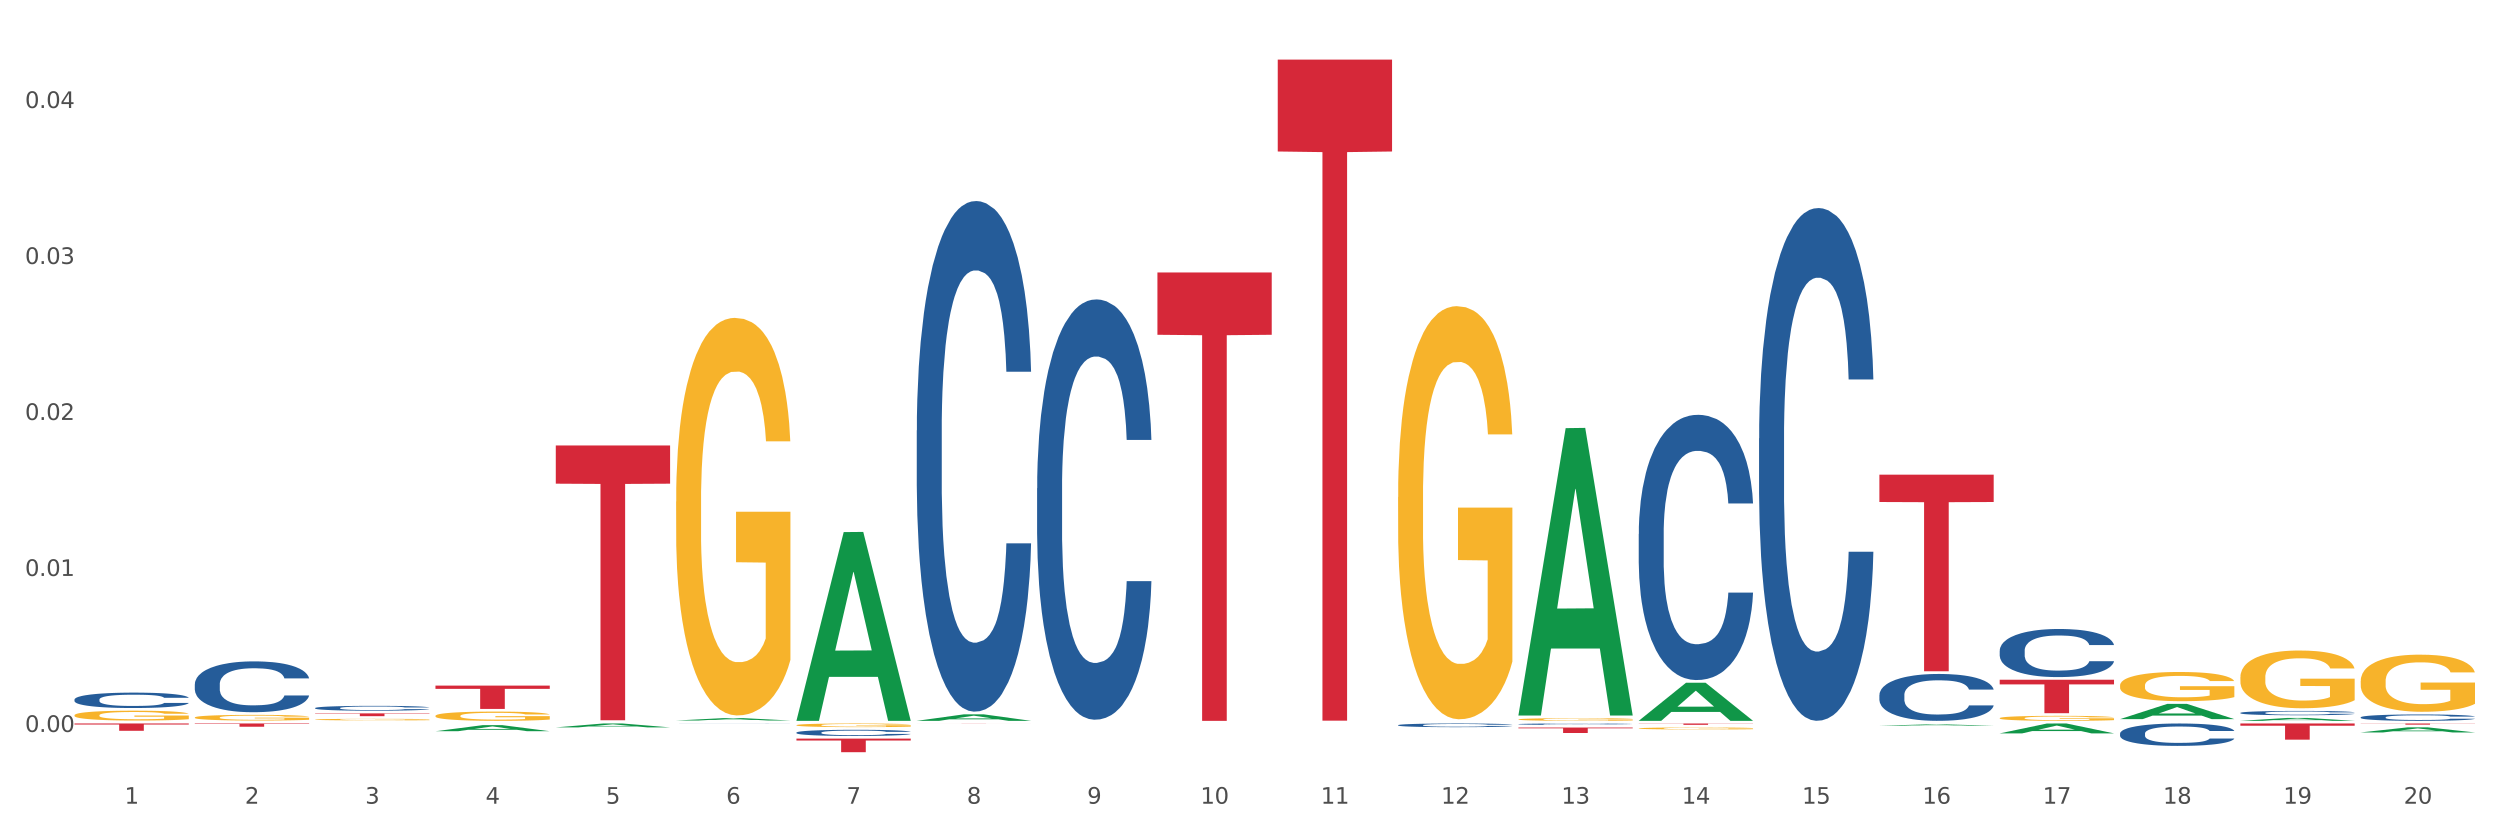 <?xml version="1.0" encoding="utf-8" standalone="no"?>
<!DOCTYPE svg PUBLIC "-//W3C//DTD SVG 1.1//EN"
  "http://www.w3.org/Graphics/SVG/1.1/DTD/svg11.dtd">
<svg xmlns:xlink="http://www.w3.org/1999/xlink" width="1080pt" height="360pt" viewBox="0 0 1080 360" xmlns="http://www.w3.org/2000/svg" version="1.1">
 <rect x="0" y="0" width="1080" height="360" fill="#333333" stroke="none"/>
 <defs>
  <style type="text/css">*{stroke-linejoin: round; stroke-linecap: butt}</style>
 </defs>
 <g id="figure_1">
  <g id="patch_1">
   <path d="M 0 360 
L 1080 360 
L 1080 0 
L 0 0 
z
" style="fill: #ffffff; stroke: #ffffff; stroke-linejoin: miter"/>
  </g>
  <g id="axes_1">
   <g id="matplotlib.axis_1">
    <g id="xtick_1">
     <g id="text_1">
      <!-- 1 -->
      <g style="fill: #4d4d4d" transform="translate(53.812 347.204) scale(0.096 -0.096)">
       <defs>
        <path id="DejaVuSans-31" d="M 794 531 
L 1825 531 
L 1825 4091 
L 703 3866 
L 703 4441 
L 1819 4666 
L 2450 4666 
L 2450 531 
L 3481 531 
L 3481 0 
L 794 0 
L 794 531 
z
" transform="scale(0.016)"/>
       </defs>
       <use xlink:href="#DejaVuSans-31"/>
      </g>
     </g>
    </g>
    <g id="xtick_2">
     <g id="text_2">
      <!-- 2 -->
      <g style="fill: #4d4d4d" transform="translate(105.793 347.204) scale(0.096 -0.096)">
       <defs>
        <path id="DejaVuSans-32" d="M 1228 531 
L 3431 531 
L 3431 0 
L 469 0 
L 469 531 
Q 828 903 1448 1529 
Q 2069 2156 2228 2338 
Q 2531 2678 2651 2914 
Q 2772 3150 2772 3378 
Q 2772 3750 2511 3984 
Q 2250 4219 1831 4219 
Q 1534 4219 1204 4116 
Q 875 4013 500 3803 
L 500 4441 
Q 881 4594 1212 4672 
Q 1544 4750 1819 4750 
Q 2544 4750 2975 4387 
Q 3406 4025 3406 3419 
Q 3406 3131 3298 2873 
Q 3191 2616 2906 2266 
Q 2828 2175 2409 1742 
Q 1991 1309 1228 531 
z
" transform="scale(0.016)"/>
       </defs>
       <use xlink:href="#DejaVuSans-32"/>
      </g>
     </g>
    </g>
    <g id="xtick_3">
     <g id="text_3">
      <!-- 3 -->
      <g style="fill: #4d4d4d" transform="translate(157.774 347.204) scale(0.096 -0.096)">
       <defs>
        <path id="DejaVuSans-33" d="M 2597 2516 
Q 3050 2419 3304 2112 
Q 3559 1806 3559 1356 
Q 3559 666 3084 287 
Q 2609 -91 1734 -91 
Q 1441 -91 1130 -33 
Q 819 25 488 141 
L 488 750 
Q 750 597 1062 519 
Q 1375 441 1716 441 
Q 2309 441 2620 675 
Q 2931 909 2931 1356 
Q 2931 1769 2642 2001 
Q 2353 2234 1838 2234 
L 1294 2234 
L 1294 2753 
L 1863 2753 
Q 2328 2753 2575 2939 
Q 2822 3125 2822 3475 
Q 2822 3834 2567 4026 
Q 2313 4219 1838 4219 
Q 1578 4219 1281 4162 
Q 984 4106 628 3988 
L 628 4550 
Q 988 4650 1302 4700 
Q 1616 4750 1894 4750 
Q 2613 4750 3031 4423 
Q 3450 4097 3450 3541 
Q 3450 3153 3228 2886 
Q 3006 2619 2597 2516 
z
" transform="scale(0.016)"/>
       </defs>
       <use xlink:href="#DejaVuSans-33"/>
      </g>
     </g>
    </g>
    <g id="xtick_4">
     <g id="text_4">
      <!-- 4 -->
      <g style="fill: #4d4d4d" transform="translate(209.756 347.204) scale(0.096 -0.096)">
       <defs>
        <path id="DejaVuSans-34" d="M 2419 4116 
L 825 1625 
L 2419 1625 
L 2419 4116 
z
M 2253 4666 
L 3047 4666 
L 3047 1625 
L 3713 1625 
L 3713 1100 
L 3047 1100 
L 3047 0 
L 2419 0 
L 2419 1100 
L 313 1100 
L 313 1709 
L 2253 4666 
z
" transform="scale(0.016)"/>
       </defs>
       <use xlink:href="#DejaVuSans-34"/>
      </g>
     </g>
    </g>
    <g id="xtick_5">
     <g id="text_5">
      <!-- 5 -->
      <g style="fill: #4d4d4d" transform="translate(261.737 347.204) scale(0.096 -0.096)">
       <defs>
        <path id="DejaVuSans-35" d="M 691 4666 
L 3169 4666 
L 3169 4134 
L 1269 4134 
L 1269 2991 
Q 1406 3038 1543 3061 
Q 1681 3084 1819 3084 
Q 2600 3084 3056 2656 
Q 3513 2228 3513 1497 
Q 3513 744 3044 326 
Q 2575 -91 1722 -91 
Q 1428 -91 1123 -41 
Q 819 9 494 109 
L 494 744 
Q 775 591 1075 516 
Q 1375 441 1709 441 
Q 2250 441 2565 725 
Q 2881 1009 2881 1497 
Q 2881 1984 2565 2268 
Q 2250 2553 1709 2553 
Q 1456 2553 1204 2497 
Q 953 2441 691 2322 
L 691 4666 
z
" transform="scale(0.016)"/>
       </defs>
       <use xlink:href="#DejaVuSans-35"/>
      </g>
     </g>
    </g>
    <g id="xtick_6">
     <g id="text_6">
      <!-- 6 -->
      <g style="fill: #4d4d4d" transform="translate(313.718 347.204) scale(0.096 -0.096)">
       <defs>
        <path id="DejaVuSans-36" d="M 2113 2584 
Q 1688 2584 1439 2293 
Q 1191 2003 1191 1497 
Q 1191 994 1439 701 
Q 1688 409 2113 409 
Q 2538 409 2786 701 
Q 3034 994 3034 1497 
Q 3034 2003 2786 2293 
Q 2538 2584 2113 2584 
z
M 3366 4563 
L 3366 3988 
Q 3128 4100 2886 4159 
Q 2644 4219 2406 4219 
Q 1781 4219 1451 3797 
Q 1122 3375 1075 2522 
Q 1259 2794 1537 2939 
Q 1816 3084 2150 3084 
Q 2853 3084 3261 2657 
Q 3669 2231 3669 1497 
Q 3669 778 3244 343 
Q 2819 -91 2113 -91 
Q 1303 -91 875 529 
Q 447 1150 447 2328 
Q 447 3434 972 4092 
Q 1497 4750 2381 4750 
Q 2619 4750 2861 4703 
Q 3103 4656 3366 4563 
z
" transform="scale(0.016)"/>
       </defs>
       <use xlink:href="#DejaVuSans-36"/>
      </g>
     </g>
    </g>
    <g id="xtick_7">
     <g id="text_7">
      <!-- 7 -->
      <g style="fill: #4d4d4d" transform="translate(365.699 347.204) scale(0.096 -0.096)">
       <defs>
        <path id="DejaVuSans-37" d="M 525 4666 
L 3525 4666 
L 3525 4397 
L 1831 0 
L 1172 0 
L 2766 4134 
L 525 4134 
L 525 4666 
z
" transform="scale(0.016)"/>
       </defs>
       <use xlink:href="#DejaVuSans-37"/>
      </g>
     </g>
    </g>
    <g id="xtick_8">
     <g id="text_8">
      <!-- 8 -->
      <g style="fill: #4d4d4d" transform="translate(417.68 347.204) scale(0.096 -0.096)">
       <defs>
        <path id="DejaVuSans-38" d="M 2034 2216 
Q 1584 2216 1326 1975 
Q 1069 1734 1069 1313 
Q 1069 891 1326 650 
Q 1584 409 2034 409 
Q 2484 409 2743 651 
Q 3003 894 3003 1313 
Q 3003 1734 2745 1975 
Q 2488 2216 2034 2216 
z
M 1403 2484 
Q 997 2584 770 2862 
Q 544 3141 544 3541 
Q 544 4100 942 4425 
Q 1341 4750 2034 4750 
Q 2731 4750 3128 4425 
Q 3525 4100 3525 3541 
Q 3525 3141 3298 2862 
Q 3072 2584 2669 2484 
Q 3125 2378 3379 2068 
Q 3634 1759 3634 1313 
Q 3634 634 3220 271 
Q 2806 -91 2034 -91 
Q 1263 -91 848 271 
Q 434 634 434 1313 
Q 434 1759 690 2068 
Q 947 2378 1403 2484 
z
M 1172 3481 
Q 1172 3119 1398 2916 
Q 1625 2713 2034 2713 
Q 2441 2713 2670 2916 
Q 2900 3119 2900 3481 
Q 2900 3844 2670 4047 
Q 2441 4250 2034 4250 
Q 1625 4250 1398 4047 
Q 1172 3844 1172 3481 
z
" transform="scale(0.016)"/>
       </defs>
       <use xlink:href="#DejaVuSans-38"/>
      </g>
     </g>
    </g>
    <g id="xtick_9">
     <g id="text_9">
      <!-- 9 -->
      <g style="fill: #4d4d4d" transform="translate(469.662 347.204) scale(0.096 -0.096)">
       <defs>
        <path id="DejaVuSans-39" d="M 703 97 
L 703 672 
Q 941 559 1184 500 
Q 1428 441 1663 441 
Q 2288 441 2617 861 
Q 2947 1281 2994 2138 
Q 2813 1869 2534 1725 
Q 2256 1581 1919 1581 
Q 1219 1581 811 2004 
Q 403 2428 403 3163 
Q 403 3881 828 4315 
Q 1253 4750 1959 4750 
Q 2769 4750 3195 4129 
Q 3622 3509 3622 2328 
Q 3622 1225 3098 567 
Q 2575 -91 1691 -91 
Q 1453 -91 1209 -44 
Q 966 3 703 97 
z
M 1959 2075 
Q 2384 2075 2632 2365 
Q 2881 2656 2881 3163 
Q 2881 3666 2632 3958 
Q 2384 4250 1959 4250 
Q 1534 4250 1286 3958 
Q 1038 3666 1038 3163 
Q 1038 2656 1286 2365 
Q 1534 2075 1959 2075 
z
" transform="scale(0.016)"/>
       </defs>
       <use xlink:href="#DejaVuSans-39"/>
      </g>
     </g>
    </g>
    <g id="xtick_10">
     <g id="text_10">
      <!-- 10 -->
      <g style="fill: #4d4d4d" transform="translate(518.589 347.204) scale(0.096 -0.096)">
       <defs>
        <path id="DejaVuSans-30" d="M 2034 4250 
Q 1547 4250 1301 3770 
Q 1056 3291 1056 2328 
Q 1056 1369 1301 889 
Q 1547 409 2034 409 
Q 2525 409 2770 889 
Q 3016 1369 3016 2328 
Q 3016 3291 2770 3770 
Q 2525 4250 2034 4250 
z
M 2034 4750 
Q 2819 4750 3233 4129 
Q 3647 3509 3647 2328 
Q 3647 1150 3233 529 
Q 2819 -91 2034 -91 
Q 1250 -91 836 529 
Q 422 1150 422 2328 
Q 422 3509 836 4129 
Q 1250 4750 2034 4750 
z
" transform="scale(0.016)"/>
       </defs>
       <use xlink:href="#DejaVuSans-31"/>
       <use xlink:href="#DejaVuSans-30" transform="translate(63.623 0)"/>
      </g>
     </g>
    </g>
    <g id="xtick_11">
     <g id="text_11">
      <!-- 11 -->
      <g style="fill: #4d4d4d" transform="translate(570.57 347.204) scale(0.096 -0.096)">
       <use xlink:href="#DejaVuSans-31"/>
       <use xlink:href="#DejaVuSans-31" transform="translate(63.623 0)"/>
      </g>
     </g>
    </g>
    <g id="xtick_12">
     <g id="text_12">
      <!-- 12 -->
      <g style="fill: #4d4d4d" transform="translate(622.551 347.204) scale(0.096 -0.096)">
       <use xlink:href="#DejaVuSans-31"/>
       <use xlink:href="#DejaVuSans-32" transform="translate(63.623 0)"/>
      </g>
     </g>
    </g>
    <g id="xtick_13">
     <g id="text_13">
      <!-- 13 -->
      <g style="fill: #4d4d4d" transform="translate(674.533 347.204) scale(0.096 -0.096)">
       <use xlink:href="#DejaVuSans-31"/>
       <use xlink:href="#DejaVuSans-33" transform="translate(63.623 0)"/>
      </g>
     </g>
    </g>
    <g id="xtick_14">
     <g id="text_14">
      <!-- 14 -->
      <g style="fill: #4d4d4d" transform="translate(726.514 347.204) scale(0.096 -0.096)">
       <use xlink:href="#DejaVuSans-31"/>
       <use xlink:href="#DejaVuSans-34" transform="translate(63.623 0)"/>
      </g>
     </g>
    </g>
    <g id="xtick_15">
     <g id="text_15">
      <!-- 15 -->
      <g style="fill: #4d4d4d" transform="translate(778.495 347.204) scale(0.096 -0.096)">
       <use xlink:href="#DejaVuSans-31"/>
       <use xlink:href="#DejaVuSans-35" transform="translate(63.623 0)"/>
      </g>
     </g>
    </g>
    <g id="xtick_16">
     <g id="text_16">
      <!-- 16 -->
      <g style="fill: #4d4d4d" transform="translate(830.476 347.204) scale(0.096 -0.096)">
       <use xlink:href="#DejaVuSans-31"/>
       <use xlink:href="#DejaVuSans-36" transform="translate(63.623 0)"/>
      </g>
     </g>
    </g>
    <g id="xtick_17">
     <g id="text_17">
      <!-- 17 -->
      <g style="fill: #4d4d4d" transform="translate(882.457 347.204) scale(0.096 -0.096)">
       <use xlink:href="#DejaVuSans-31"/>
       <use xlink:href="#DejaVuSans-37" transform="translate(63.623 0)"/>
      </g>
     </g>
    </g>
    <g id="xtick_18">
     <g id="text_18">
      <!-- 18 -->
      <g style="fill: #4d4d4d" transform="translate(934.439 347.204) scale(0.096 -0.096)">
       <use xlink:href="#DejaVuSans-31"/>
       <use xlink:href="#DejaVuSans-38" transform="translate(63.623 0)"/>
      </g>
     </g>
    </g>
    <g id="xtick_19">
     <g id="text_19">
      <!-- 19 -->
      <g style="fill: #4d4d4d" transform="translate(986.42 347.204) scale(0.096 -0.096)">
       <use xlink:href="#DejaVuSans-31"/>
       <use xlink:href="#DejaVuSans-39" transform="translate(63.623 0)"/>
      </g>
     </g>
    </g>
    <g id="xtick_20">
     <g id="text_20">
      <!-- 20 -->
      <g style="fill: #4d4d4d" transform="translate(1038.401 347.204) scale(0.096 -0.096)">
       <use xlink:href="#DejaVuSans-32"/>
       <use xlink:href="#DejaVuSans-30" transform="translate(63.623 0)"/>
      </g>
     </g>
    </g>
    <g id="xtick_21"/>
    <g id="xtick_22"/>
    <g id="xtick_23"/>
    <g id="xtick_24"/>
    <g id="xtick_25"/>
    <g id="xtick_26"/>
    <g id="xtick_27"/>
    <g id="xtick_28"/>
    <g id="xtick_29"/>
    <g id="xtick_30"/>
    <g id="xtick_31"/>
    <g id="xtick_32"/>
    <g id="xtick_33"/>
    <g id="xtick_34"/>
    <g id="xtick_35"/>
    <g id="xtick_36"/>
    <g id="xtick_37"/>
    <g id="xtick_38"/>
    <g id="xtick_39"/>
   </g>
   <g id="matplotlib.axis_2">
    <g id="ytick_1">
     <g id="text_21">
      <!-- 0.00 -->
      <g style="fill: #4d4d4d" transform="translate(10.8 316.196) scale(0.096 -0.096)">
       <defs>
        <path id="DejaVuSans-2e" d="M 684 794 
L 1344 794 
L 1344 0 
L 684 0 
L 684 794 
z
" transform="scale(0.016)"/>
       </defs>
       <use xlink:href="#DejaVuSans-30"/>
       <use xlink:href="#DejaVuSans-2e" transform="translate(63.623 0)"/>
       <use xlink:href="#DejaVuSans-30" transform="translate(95.41 0)"/>
       <use xlink:href="#DejaVuSans-30" transform="translate(159.033 0)"/>
      </g>
     </g>
    </g>
    <g id="ytick_2">
     <g id="text_22">
      <!-- 0.01 -->
      <g style="fill: #4d4d4d" transform="translate(10.8 248.809) scale(0.096 -0.096)">
       <use xlink:href="#DejaVuSans-30"/>
       <use xlink:href="#DejaVuSans-2e" transform="translate(63.623 0)"/>
       <use xlink:href="#DejaVuSans-30" transform="translate(95.41 0)"/>
       <use xlink:href="#DejaVuSans-31" transform="translate(159.033 0)"/>
      </g>
     </g>
    </g>
    <g id="ytick_3">
     <g id="text_23">
      <!-- 0.02 -->
      <g style="fill: #4d4d4d" transform="translate(10.8 181.422) scale(0.096 -0.096)">
       <use xlink:href="#DejaVuSans-30"/>
       <use xlink:href="#DejaVuSans-2e" transform="translate(63.623 0)"/>
       <use xlink:href="#DejaVuSans-30" transform="translate(95.41 0)"/>
       <use xlink:href="#DejaVuSans-32" transform="translate(159.033 0)"/>
      </g>
     </g>
    </g>
    <g id="ytick_4">
     <g id="text_24">
      <!-- 0.03 -->
      <g style="fill: #4d4d4d" transform="translate(10.8 114.035) scale(0.096 -0.096)">
       <use xlink:href="#DejaVuSans-30"/>
       <use xlink:href="#DejaVuSans-2e" transform="translate(63.623 0)"/>
       <use xlink:href="#DejaVuSans-30" transform="translate(95.41 0)"/>
       <use xlink:href="#DejaVuSans-33" transform="translate(159.033 0)"/>
      </g>
     </g>
    </g>
    <g id="ytick_5">
     <g id="text_25">
      <!-- 0.04 -->
      <g style="fill: #4d4d4d" transform="translate(10.8 46.648) scale(0.096 -0.096)">
       <use xlink:href="#DejaVuSans-30"/>
       <use xlink:href="#DejaVuSans-2e" transform="translate(63.623 0)"/>
       <use xlink:href="#DejaVuSans-30" transform="translate(95.41 0)"/>
       <use xlink:href="#DejaVuSans-34" transform="translate(159.033 0)"/>
      </g>
     </g>
    </g>
    <g id="ytick_6"/>
    <g id="ytick_7"/>
    <g id="ytick_8"/>
    <g id="ytick_9"/>
   </g>
   <g id="PolyCollection_1">
    <path d="M 188.119 315.883 
L 188.17 315.88 
L 208.533 313.261 
L 216.984 313.259 
L 237.501 315.888 
L 227.726 315.888 
L 223.297 315.275 
L 202.271 315.275 
L 202.119 315.285 
L 197.842 315.888 
L 188.119 315.888 
L 188.119 315.883 
L 204.919 314.91 
L 220.65 314.908 
L 212.861 313.819 
L 212.759 313.814 
L 212.657 313.822 
L 204.868 314.908 
L 204.919 314.91 
L 188.119 315.883 
z
" clip-path="url(#pcf4589387b)" style="fill: #109648"/>
    <path d="M 240.1 314.23 
L 240.151 314.228 
L 260.514 312.551 
L 268.965 312.549 
L 289.482 314.233 
L 279.707 314.233 
L 275.278 313.841 
L 254.253 313.841 
L 254.1 313.847 
L 249.824 314.233 
L 240.1 314.233 
L 240.1 314.23 
L 256.9 313.607 
L 272.631 313.605 
L 264.842 312.908 
L 264.74 312.905 
L 264.638 312.91 
L 256.849 313.605 
L 256.9 313.607 
L 240.1 314.23 
z
" clip-path="url(#pcf4589387b)" style="fill: #109648"/>
    <path d="M 292.081 311.26 
L 292.132 311.259 
L 312.496 310.226 
L 320.947 310.225 
L 341.463 311.262 
L 331.689 311.262 
L 327.259 311.02 
L 306.234 311.02 
L 306.081 311.024 
L 301.805 311.262 
L 292.081 311.262 
L 292.081 311.26 
L 308.881 310.876 
L 324.612 310.875 
L 316.823 310.446 
L 316.721 310.444 
L 316.619 310.447 
L 308.83 310.875 
L 308.881 310.876 
L 292.081 311.26 
z
" clip-path="url(#pcf4589387b)" style="fill: #109648"/>
    <path d="M 344.062 311.249 
L 344.113 311.172 
L 364.477 229.864 
L 372.928 229.787 
L 393.444 311.402 
L 383.67 311.402 
L 379.241 292.397 
L 358.215 292.397 
L 358.062 292.703 
L 353.786 311.402 
L 344.062 311.402 
L 344.062 311.249 
L 360.862 281.055 
L 376.593 280.978 
L 368.804 247.183 
L 368.702 247.03 
L 368.601 247.26 
L 360.811 280.978 
L 360.862 281.055 
L 344.062 311.249 
z
" clip-path="url(#pcf4589387b)" style="fill: #109648"/>
    <path d="M 396.043 311.397 
L 396.094 311.394 
L 416.458 308.585 
L 424.909 308.582 
L 445.426 311.402 
L 435.651 311.402 
L 431.222 310.745 
L 410.196 310.745 
L 410.044 310.756 
L 405.767 311.402 
L 396.043 311.402 
L 396.043 311.397 
L 412.844 310.353 
L 428.575 310.351 
L 420.785 309.183 
L 420.684 309.178 
L 420.582 309.186 
L 412.793 310.351 
L 412.844 310.353 
L 396.043 311.397 
z
" clip-path="url(#pcf4589387b)" style="fill: #109648"/>
    <path d="M 655.949 308.875 
L 656 308.758 
L 676.364 184.96 
L 684.815 184.843 
L 705.332 309.108 
L 695.557 309.108 
L 691.128 280.171 
L 670.102 280.171 
L 669.95 280.638 
L 665.673 309.108 
L 655.949 309.108 
L 655.949 308.875 
L 672.75 262.902 
L 688.481 262.786 
L 680.691 211.33 
L 680.59 211.096 
L 680.488 211.446 
L 672.699 262.786 
L 672.75 262.902 
L 655.949 308.875 
z
" clip-path="url(#pcf4589387b)" style="fill: #109648"/>
    <path d="M 707.931 311.371 
L 707.982 311.355 
L 728.345 294.947 
L 736.796 294.932 
L 757.313 311.402 
L 747.538 311.402 
L 743.109 307.567 
L 722.083 307.567 
L 721.931 307.628 
L 717.654 311.402 
L 707.931 311.402 
L 707.931 311.371 
L 724.731 305.278 
L 740.462 305.262 
L 732.673 298.442 
L 732.571 298.411 
L 732.469 298.458 
L 724.68 305.262 
L 724.731 305.278 
L 707.931 311.371 
z
" clip-path="url(#pcf4589387b)" style="fill: #109648"/>
    <path d="M 863.874 310.238 
L 863.933 310.236 
L 863.933 310.164 
L 864.049 310.103 
L 864.632 309.955 
L 865.507 309.832 
L 866.148 309.767 
L 866.789 309.714 
L 867.547 309.66 
L 868.48 309.605 
L 870.171 309.524 
L 871.22 309.483 
L 872.503 309.439 
L 874.835 309.376 
L 876.526 309.34 
L 878.275 309.311 
L 881.132 309.275 
L 882.997 309.259 
L 884.98 309.247 
L 887.37 309.239 
L 889.177 309.237 
L 893.142 309.243 
L 896.524 309.261 
L 898.156 309.275 
L 900.255 309.299 
L 901.363 309.315 
L 903.17 309.346 
L 905.036 309.388 
L 906.318 309.423 
L 908.242 309.49 
L 909.7 309.558 
L 911.041 309.641 
L 911.741 309.698 
L 912.265 309.751 
L 912.732 309.813 
L 913.198 309.91 
L 902.704 309.91 
L 902.296 309.84 
L 901.654 309.775 
L 900.721 309.712 
L 899.905 309.672 
L 898.506 309.623 
L 897.223 309.591 
L 895.882 309.568 
L 894.25 309.548 
L 892.967 309.538 
L 891.16 309.53 
L 887.603 309.532 
L 885.213 309.548 
L 883.58 309.568 
L 882.531 309.585 
L 881.598 309.605 
L 880.549 309.633 
L 879.324 309.674 
L 878.45 309.712 
L 877.575 309.759 
L 876.876 309.807 
L 876.234 309.862 
L 875.71 309.921 
L 875.302 309.983 
L 874.952 310.058 
L 874.66 310.182 
L 874.66 310.453 
L 874.777 310.514 
L 875.068 310.595 
L 875.418 310.657 
L 876.001 310.73 
L 876.526 310.779 
L 877.517 310.85 
L 878.625 310.91 
L 879.499 310.947 
L 880.374 310.979 
L 881.89 311.022 
L 883.58 311.058 
L 885.038 311.08 
L 887.02 311.099 
L 888.361 311.107 
L 889.527 311.111 
L 892.384 311.111 
L 894.425 311.105 
L 896.699 311.092 
L 898.448 311.074 
L 899.905 311.052 
L 901.538 311.016 
L 902.587 310.983 
L 902.587 310.57 
L 889.761 310.568 
L 889.761 310.293 
L 913.256 310.293 
L 913.256 311.099 
L 912.265 311.141 
L 911.158 311.178 
L 909.991 311.212 
L 908.242 311.254 
L 906.143 311.293 
L 904.278 311.321 
L 902.296 311.345 
L 899.963 311.366 
L 896.932 311.386 
L 895.066 311.394 
L 892.734 311.4 
L 889.994 311.402 
L 887.603 311.398 
L 885.271 311.388 
L 882.823 311.37 
L 880.432 311.345 
L 878.625 311.319 
L 876.817 311.287 
L 874.893 311.246 
L 873.378 311.206 
L 872.211 311.171 
L 870.929 311.125 
L 869.53 311.066 
L 868.48 311.012 
L 867.547 310.957 
L 866.556 310.886 
L 865.857 310.825 
L 865.157 310.748 
L 864.749 310.69 
L 864.282 310.601 
L 863.933 310.477 
L 863.874 310.238 
z
" clip-path="url(#pcf4589387b)" style="fill: #f7b32b"/>
    <path d="M 915.855 296.128 
L 915.914 296.116 
L 915.914 295.701 
L 916.03 295.344 
L 916.613 294.479 
L 917.488 293.764 
L 918.129 293.384 
L 918.771 293.073 
L 919.529 292.761 
L 920.461 292.438 
L 922.152 291.966 
L 923.202 291.724 
L 924.484 291.47 
L 926.816 291.101 
L 928.507 290.894 
L 930.256 290.721 
L 933.113 290.513 
L 934.979 290.421 
L 936.961 290.352 
L 939.351 290.306 
L 941.159 290.294 
L 945.123 290.329 
L 948.505 290.432 
L 950.137 290.513 
L 952.236 290.651 
L 953.344 290.744 
L 955.151 290.928 
L 957.017 291.17 
L 958.3 291.378 
L 960.224 291.77 
L 961.681 292.162 
L 963.022 292.646 
L 963.722 292.98 
L 964.246 293.292 
L 964.713 293.649 
L 965.179 294.214 
L 954.685 294.214 
L 954.277 293.811 
L 953.635 293.43 
L 952.703 293.061 
L 951.886 292.831 
L 950.487 292.542 
L 949.204 292.358 
L 947.863 292.219 
L 946.231 292.104 
L 944.948 292.046 
L 943.141 292 
L 939.585 292.012 
L 937.194 292.104 
L 935.562 292.219 
L 934.512 292.323 
L 933.579 292.438 
L 932.53 292.6 
L 931.306 292.842 
L 930.431 293.061 
L 929.557 293.338 
L 928.857 293.615 
L 928.216 293.937 
L 927.691 294.283 
L 927.283 294.641 
L 926.933 295.079 
L 926.641 295.805 
L 926.641 297.385 
L 926.758 297.742 
L 927.05 298.215 
L 927.399 298.572 
L 927.982 298.999 
L 928.507 299.287 
L 929.498 299.702 
L 930.606 300.048 
L 931.48 300.267 
L 932.355 300.452 
L 933.871 300.705 
L 935.562 300.913 
L 937.019 301.04 
L 939.002 301.155 
L 940.342 301.201 
L 941.509 301.224 
L 944.365 301.224 
L 946.406 301.189 
L 948.68 301.109 
L 950.429 301.005 
L 951.886 300.878 
L 953.519 300.671 
L 954.568 300.475 
L 954.568 298.065 
L 941.742 298.053 
L 941.742 296.451 
L 965.238 296.451 
L 965.238 301.155 
L 964.246 301.397 
L 963.139 301.616 
L 961.973 301.812 
L 960.224 302.054 
L 958.125 302.285 
L 956.259 302.446 
L 954.277 302.585 
L 951.945 302.711 
L 948.913 302.827 
L 947.047 302.873 
L 944.715 302.907 
L 941.975 302.919 
L 939.585 302.896 
L 937.252 302.838 
L 934.804 302.734 
L 932.413 302.585 
L 930.606 302.435 
L 928.799 302.25 
L 926.875 302.008 
L 925.359 301.777 
L 924.193 301.57 
L 922.91 301.305 
L 921.511 300.959 
L 920.461 300.648 
L 919.529 300.325 
L 918.537 299.91 
L 917.838 299.552 
L 917.138 299.103 
L 916.73 298.768 
L 916.264 298.249 
L 915.914 297.523 
L 915.855 296.128 
z
" clip-path="url(#pcf4589387b)" style="fill: #f7b32b"/>
    <path d="M 967.837 292.55 
L 967.895 292.527 
L 967.895 291.707 
L 968.012 291.001 
L 968.595 289.292 
L 969.469 287.879 
L 970.11 287.127 
L 970.752 286.512 
L 971.51 285.897 
L 972.443 285.259 
L 974.133 284.325 
L 975.183 283.846 
L 976.465 283.345 
L 978.798 282.616 
L 980.488 282.206 
L 982.237 281.864 
L 985.094 281.454 
L 986.96 281.271 
L 988.942 281.135 
L 991.333 281.044 
L 993.14 281.021 
L 997.104 281.089 
L 1000.486 281.294 
L 1002.118 281.454 
L 1004.217 281.727 
L 1005.325 281.909 
L 1007.132 282.274 
L 1008.998 282.752 
L 1010.281 283.163 
L 1012.205 283.937 
L 1013.662 284.712 
L 1015.003 285.669 
L 1015.703 286.33 
L 1016.228 286.945 
L 1016.694 287.651 
L 1017.16 288.768 
L 1006.666 288.768 
L 1006.258 287.97 
L 1005.617 287.218 
L 1004.684 286.489 
L 1003.868 286.034 
L 1002.468 285.464 
L 1001.186 285.099 
L 999.845 284.826 
L 998.212 284.598 
L 996.93 284.484 
L 995.122 284.393 
L 991.566 284.416 
L 989.175 284.598 
L 987.543 284.826 
L 986.493 285.031 
L 985.561 285.259 
L 984.511 285.578 
L 983.287 286.056 
L 982.412 286.489 
L 981.538 287.036 
L 980.838 287.583 
L 980.197 288.221 
L 979.672 288.904 
L 979.264 289.611 
L 978.914 290.477 
L 978.623 291.912 
L 978.623 295.034 
L 978.739 295.74 
L 979.031 296.674 
L 979.381 297.381 
L 979.964 298.224 
L 980.488 298.793 
L 981.479 299.614 
L 982.587 300.297 
L 983.462 300.73 
L 984.336 301.095 
L 985.852 301.596 
L 987.543 302.006 
L 989 302.257 
L 990.983 302.485 
L 992.324 302.576 
L 993.49 302.621 
L 996.347 302.621 
L 998.387 302.553 
L 1000.661 302.393 
L 1002.41 302.188 
L 1003.868 301.938 
L 1005.5 301.528 
L 1006.549 301.14 
L 1006.549 296.378 
L 993.723 296.355 
L 993.723 293.188 
L 1017.219 293.188 
L 1017.219 302.485 
L 1016.228 302.963 
L 1015.12 303.396 
L 1013.954 303.783 
L 1012.205 304.262 
L 1010.106 304.718 
L 1008.24 305.037 
L 1006.258 305.31 
L 1003.926 305.561 
L 1000.894 305.789 
L 999.028 305.88 
L 996.696 305.948 
L 993.956 305.971 
L 991.566 305.925 
L 989.234 305.811 
L 986.785 305.606 
L 984.395 305.31 
L 982.587 305.014 
L 980.78 304.649 
L 978.856 304.171 
L 977.34 303.715 
L 976.174 303.305 
L 974.891 302.781 
L 973.492 302.097 
L 972.443 301.482 
L 971.51 300.844 
L 970.519 300.024 
L 969.819 299.317 
L 969.119 298.429 
L 968.711 297.768 
L 968.245 296.743 
L 967.895 295.307 
L 967.837 292.55 
z
" clip-path="url(#pcf4589387b)" style="fill: #f7b32b"/>
    <path d="M 1019.818 294.215 
L 1019.876 294.193 
L 1019.876 293.381 
L 1019.993 292.682 
L 1020.576 290.992 
L 1021.45 289.594 
L 1022.092 288.85 
L 1022.733 288.242 
L 1023.491 287.633 
L 1024.424 287.002 
L 1026.115 286.078 
L 1027.164 285.605 
L 1028.447 285.109 
L 1030.779 284.387 
L 1032.469 283.982 
L 1034.219 283.643 
L 1037.075 283.238 
L 1038.941 283.057 
L 1040.923 282.922 
L 1043.314 282.832 
L 1045.121 282.809 
L 1049.086 282.877 
L 1052.467 283.08 
L 1054.1 283.238 
L 1056.199 283.508 
L 1057.306 283.689 
L 1059.114 284.049 
L 1060.979 284.523 
L 1062.262 284.928 
L 1064.186 285.695 
L 1065.644 286.461 
L 1066.985 287.408 
L 1067.684 288.062 
L 1068.209 288.67 
L 1068.675 289.369 
L 1069.142 290.473 
L 1058.647 290.473 
L 1058.239 289.684 
L 1057.598 288.941 
L 1056.665 288.219 
L 1055.849 287.768 
L 1054.449 287.205 
L 1053.167 286.844 
L 1051.826 286.574 
L 1050.193 286.348 
L 1048.911 286.236 
L 1047.103 286.146 
L 1043.547 286.168 
L 1041.157 286.348 
L 1039.524 286.574 
L 1038.475 286.777 
L 1037.542 287.002 
L 1036.492 287.318 
L 1035.268 287.791 
L 1034.393 288.219 
L 1033.519 288.76 
L 1032.819 289.301 
L 1032.178 289.932 
L 1031.653 290.609 
L 1031.245 291.307 
L 1030.895 292.164 
L 1030.604 293.584 
L 1030.604 296.672 
L 1030.72 297.371 
L 1031.012 298.295 
L 1031.362 298.994 
L 1031.945 299.828 
L 1032.469 300.392 
L 1033.461 301.203 
L 1034.568 301.879 
L 1035.443 302.308 
L 1036.317 302.668 
L 1037.833 303.164 
L 1039.524 303.57 
L 1040.982 303.818 
L 1042.964 304.043 
L 1044.305 304.133 
L 1045.471 304.178 
L 1048.328 304.178 
L 1050.368 304.111 
L 1052.642 303.953 
L 1054.391 303.75 
L 1055.849 303.502 
L 1057.481 303.097 
L 1058.531 302.713 
L 1058.531 298.002 
L 1045.704 297.98 
L 1045.704 294.846 
L 1069.2 294.846 
L 1069.2 304.043 
L 1068.209 304.517 
L 1067.101 304.945 
L 1065.935 305.328 
L 1064.186 305.801 
L 1062.087 306.252 
L 1060.221 306.568 
L 1058.239 306.838 
L 1055.907 307.086 
L 1052.875 307.312 
L 1051.01 307.402 
L 1048.678 307.47 
L 1045.937 307.492 
L 1043.547 307.447 
L 1041.215 307.334 
L 1038.766 307.131 
L 1036.376 306.838 
L 1034.568 306.545 
L 1032.761 306.185 
L 1030.837 305.711 
L 1029.321 305.26 
L 1028.155 304.855 
L 1026.872 304.336 
L 1025.473 303.66 
L 1024.424 303.051 
L 1023.491 302.42 
L 1022.5 301.609 
L 1021.8 300.91 
L 1021.101 300.031 
L 1020.692 299.377 
L 1020.226 298.363 
L 1019.876 296.943 
L 1019.818 294.215 
z
" clip-path="url(#pcf4589387b)" style="fill: #f7b32b"/>
    <path d="M 32.175 308.987 
L 32.233 308.983 
L 32.233 308.843 
L 32.35 308.722 
L 32.933 308.43 
L 33.807 308.188 
L 34.449 308.059 
L 35.09 307.954 
L 35.848 307.849 
L 36.781 307.74 
L 38.472 307.58 
L 39.521 307.498 
L 40.804 307.412 
L 43.136 307.288 
L 44.827 307.218 
L 46.576 307.159 
L 49.433 307.089 
L 51.298 307.058 
L 53.28 307.034 
L 55.671 307.019 
L 57.478 307.015 
L 61.443 307.027 
L 64.824 307.062 
L 66.457 307.089 
L 68.556 307.136 
L 69.663 307.167 
L 71.471 307.229 
L 73.337 307.311 
L 74.619 307.381 
L 76.543 307.514 
L 78.001 307.646 
L 79.342 307.81 
L 80.041 307.923 
L 80.566 308.028 
L 81.032 308.149 
L 81.499 308.34 
L 71.004 308.34 
L 70.596 308.204 
L 69.955 308.075 
L 69.022 307.95 
L 68.206 307.872 
L 66.807 307.775 
L 65.524 307.713 
L 64.183 307.666 
L 62.551 307.627 
L 61.268 307.607 
L 59.461 307.592 
L 55.904 307.596 
L 53.514 307.627 
L 51.881 307.666 
L 50.832 307.701 
L 49.899 307.74 
L 48.849 307.794 
L 47.625 307.876 
L 46.751 307.95 
L 45.876 308.044 
L 45.176 308.137 
L 44.535 308.247 
L 44.01 308.364 
L 43.602 308.484 
L 43.252 308.632 
L 42.961 308.878 
L 42.961 309.412 
L 43.078 309.533 
L 43.369 309.693 
L 43.719 309.813 
L 44.302 309.958 
L 44.827 310.055 
L 45.818 310.195 
L 46.926 310.312 
L 47.8 310.386 
L 48.675 310.449 
L 50.19 310.535 
L 51.881 310.605 
L 53.339 310.648 
L 55.321 310.687 
L 56.662 310.702 
L 57.828 310.71 
L 60.685 310.71 
L 62.725 310.698 
L 64.999 310.671 
L 66.748 310.636 
L 68.206 310.593 
L 69.838 310.523 
L 70.888 310.457 
L 70.888 309.642 
L 58.061 309.638 
L 58.061 309.096 
L 81.557 309.096 
L 81.557 310.687 
L 80.566 310.768 
L 79.458 310.842 
L 78.292 310.909 
L 76.543 310.991 
L 74.444 311.069 
L 72.579 311.123 
L 70.596 311.17 
L 68.264 311.213 
L 65.232 311.252 
L 63.367 311.267 
L 61.035 311.279 
L 58.294 311.283 
L 55.904 311.275 
L 53.572 311.256 
L 51.123 311.221 
L 48.733 311.17 
L 46.926 311.119 
L 45.118 311.057 
L 43.194 310.975 
L 41.678 310.897 
L 40.512 310.827 
L 39.23 310.737 
L 37.83 310.62 
L 36.781 310.515 
L 35.848 310.406 
L 34.857 310.266 
L 34.157 310.145 
L 33.458 309.993 
L 33.05 309.88 
L 32.583 309.704 
L 32.233 309.459 
L 32.175 308.987 
z
" clip-path="url(#pcf4589387b)" style="fill: #f7b32b"/>
    <path d="M 292.081 216.689 
L 292.139 216.532 
L 292.139 210.885 
L 292.256 206.023 
L 292.839 194.258 
L 293.713 184.533 
L 294.355 179.357 
L 294.996 175.122 
L 295.754 170.887 
L 296.687 166.495 
L 298.378 160.064 
L 299.427 156.77 
L 300.71 153.319 
L 303.042 148.299 
L 304.733 145.476 
L 306.482 143.123 
L 309.339 140.3 
L 311.204 139.045 
L 313.186 138.104 
L 315.577 137.476 
L 317.384 137.319 
L 321.349 137.79 
L 324.73 139.202 
L 326.363 140.3 
L 328.462 142.182 
L 329.569 143.437 
L 331.377 145.946 
L 333.243 149.24 
L 334.525 152.064 
L 336.449 157.397 
L 337.907 162.73 
L 339.248 169.318 
L 339.947 173.867 
L 340.472 178.102 
L 340.938 182.965 
L 341.405 190.651 
L 330.91 190.651 
L 330.502 185.161 
L 329.861 179.984 
L 328.928 174.965 
L 328.112 171.828 
L 326.713 167.906 
L 325.43 165.397 
L 324.089 163.514 
L 322.457 161.946 
L 321.174 161.162 
L 319.367 160.534 
L 315.81 160.691 
L 313.42 161.946 
L 311.787 163.514 
L 310.738 164.926 
L 309.805 166.495 
L 308.756 168.691 
L 307.531 171.985 
L 306.657 174.965 
L 305.782 178.73 
L 305.082 182.494 
L 304.441 186.886 
L 303.916 191.592 
L 303.508 196.454 
L 303.158 202.415 
L 302.867 212.297 
L 302.867 233.786 
L 302.984 238.649 
L 303.275 245.08 
L 303.625 249.943 
L 304.208 255.747 
L 304.733 259.668 
L 305.724 265.315 
L 306.832 270.021 
L 307.706 273.001 
L 308.581 275.511 
L 310.096 278.961 
L 311.787 281.785 
L 313.245 283.51 
L 315.227 285.079 
L 316.568 285.706 
L 317.734 286.02 
L 320.591 286.02 
L 322.631 285.549 
L 324.905 284.451 
L 326.654 283.04 
L 328.112 281.314 
L 329.744 278.491 
L 330.794 275.824 
L 330.794 243.041 
L 317.967 242.884 
L 317.967 221.081 
L 341.463 221.081 
L 341.463 285.079 
L 340.472 288.373 
L 339.364 291.353 
L 338.198 294.02 
L 336.449 297.314 
L 334.35 300.451 
L 332.485 302.647 
L 330.502 304.529 
L 328.17 306.255 
L 325.138 307.823 
L 323.273 308.451 
L 320.941 308.921 
L 318.2 309.078 
L 315.81 308.764 
L 313.478 307.98 
L 311.029 306.568 
L 308.639 304.529 
L 306.832 302.49 
L 305.024 299.98 
L 303.1 296.686 
L 301.584 293.549 
L 300.418 290.726 
L 299.136 287.118 
L 297.736 282.412 
L 296.687 278.177 
L 295.754 273.785 
L 294.763 268.138 
L 294.063 263.276 
L 293.364 257.158 
L 292.956 252.609 
L 292.489 245.551 
L 292.139 235.669 
L 292.081 216.689 
z
" clip-path="url(#pcf4589387b)" style="fill: #f7b32b"/>
    <path d="M 344.062 313.274 
L 344.121 313.273 
L 344.121 313.221 
L 344.237 313.177 
L 344.82 313.069 
L 345.695 312.98 
L 346.336 312.933 
L 346.977 312.894 
L 347.735 312.856 
L 348.668 312.816 
L 350.359 312.757 
L 351.408 312.727 
L 352.691 312.695 
L 355.023 312.649 
L 356.714 312.624 
L 358.463 312.602 
L 361.32 312.576 
L 363.185 312.565 
L 365.168 312.556 
L 367.558 312.55 
L 369.365 312.549 
L 373.33 312.553 
L 376.712 312.566 
L 378.344 312.576 
L 380.443 312.593 
L 381.551 312.605 
L 383.358 312.628 
L 385.224 312.658 
L 386.506 312.684 
L 388.43 312.732 
L 389.888 312.781 
L 391.229 312.841 
L 391.928 312.883 
L 392.453 312.922 
L 392.92 312.966 
L 393.386 313.036 
L 382.892 313.036 
L 382.484 312.986 
L 381.842 312.939 
L 380.909 312.893 
L 380.093 312.864 
L 378.694 312.828 
L 377.411 312.806 
L 376.07 312.788 
L 374.438 312.774 
L 373.155 312.767 
L 371.348 312.761 
L 367.791 312.763 
L 365.401 312.774 
L 363.768 312.788 
L 362.719 312.801 
L 361.786 312.816 
L 360.737 312.836 
L 359.512 312.866 
L 358.638 312.893 
L 357.763 312.927 
L 357.064 312.962 
L 356.422 313.002 
L 355.898 313.045 
L 355.489 313.089 
L 355.14 313.144 
L 354.848 313.234 
L 354.848 313.43 
L 354.965 313.475 
L 355.256 313.533 
L 355.606 313.578 
L 356.189 313.631 
L 356.714 313.667 
L 357.705 313.718 
L 358.813 313.761 
L 359.687 313.789 
L 360.562 313.811 
L 362.078 313.843 
L 363.768 313.869 
L 365.226 313.885 
L 367.208 313.899 
L 368.549 313.905 
L 369.715 313.907 
L 372.572 313.907 
L 374.613 313.903 
L 376.886 313.893 
L 378.636 313.88 
L 380.093 313.864 
L 381.726 313.839 
L 382.775 313.814 
L 382.775 313.515 
L 369.948 313.513 
L 369.948 313.314 
L 393.444 313.314 
L 393.444 313.899 
L 392.453 313.929 
L 391.345 313.956 
L 390.179 313.981 
L 388.43 314.011 
L 386.331 314.039 
L 384.466 314.059 
L 382.484 314.077 
L 380.151 314.092 
L 377.12 314.107 
L 375.254 314.112 
L 372.922 314.117 
L 370.182 314.118 
L 367.791 314.115 
L 365.459 314.108 
L 363.011 314.095 
L 360.62 314.077 
L 358.813 314.058 
L 357.005 314.035 
L 355.081 314.005 
L 353.566 313.976 
L 352.399 313.95 
L 351.117 313.918 
L 349.718 313.875 
L 348.668 313.836 
L 347.735 313.796 
L 346.744 313.744 
L 346.045 313.7 
L 345.345 313.644 
L 344.937 313.602 
L 344.47 313.538 
L 344.121 313.447 
L 344.062 313.274 
z
" clip-path="url(#pcf4589387b)" style="fill: #f7b32b"/>
    <path d="M 707.931 314.671 
L 707.989 314.67 
L 707.989 314.641 
L 708.106 314.617 
L 708.689 314.558 
L 709.563 314.509 
L 710.204 314.483 
L 710.846 314.462 
L 711.604 314.441 
L 712.537 314.418 
L 714.227 314.386 
L 715.277 314.37 
L 716.559 314.352 
L 718.891 314.327 
L 720.582 314.313 
L 722.331 314.301 
L 725.188 314.287 
L 727.054 314.281 
L 729.036 314.276 
L 731.427 314.273 
L 733.234 314.272 
L 737.198 314.274 
L 740.58 314.281 
L 742.212 314.287 
L 744.311 314.296 
L 745.419 314.303 
L 747.226 314.315 
L 749.092 314.332 
L 750.375 314.346 
L 752.299 314.373 
L 753.756 314.4 
L 755.097 314.433 
L 755.797 314.456 
L 756.322 314.477 
L 756.788 314.501 
L 757.254 314.54 
L 746.76 314.54 
L 746.352 314.512 
L 745.711 314.486 
L 744.778 314.461 
L 743.962 314.445 
L 742.562 314.426 
L 741.28 314.413 
L 739.939 314.404 
L 738.306 314.396 
L 737.024 314.392 
L 735.216 314.389 
L 731.66 314.389 
L 729.269 314.396 
L 727.637 314.404 
L 726.587 314.411 
L 725.655 314.418 
L 724.605 314.43 
L 723.381 314.446 
L 722.506 314.461 
L 721.632 314.48 
L 720.932 314.499 
L 720.291 314.521 
L 719.766 314.545 
L 719.358 314.569 
L 719.008 314.599 
L 718.717 314.649 
L 718.717 314.757 
L 718.833 314.781 
L 719.125 314.813 
L 719.475 314.838 
L 720.058 314.867 
L 720.582 314.887 
L 721.573 314.915 
L 722.681 314.939 
L 723.556 314.954 
L 724.43 314.966 
L 725.946 314.984 
L 727.637 314.998 
L 729.094 315.006 
L 731.077 315.014 
L 732.418 315.017 
L 733.584 315.019 
L 736.441 315.019 
L 738.481 315.017 
L 740.755 315.011 
L 742.504 315.004 
L 743.962 314.995 
L 745.594 314.981 
L 746.643 314.968 
L 746.643 314.803 
L 733.817 314.802 
L 733.817 314.693 
L 757.313 314.693 
L 757.313 315.014 
L 756.322 315.031 
L 755.214 315.046 
L 754.048 315.059 
L 752.299 315.076 
L 750.2 315.091 
L 748.334 315.102 
L 746.352 315.112 
L 744.02 315.121 
L 740.988 315.128 
L 739.122 315.132 
L 736.79 315.134 
L 734.05 315.135 
L 731.66 315.133 
L 729.328 315.129 
L 726.879 315.122 
L 724.489 315.112 
L 722.681 315.102 
L 720.874 315.089 
L 718.95 315.073 
L 717.434 315.057 
L 716.268 315.043 
L 714.985 315.024 
L 713.586 315.001 
L 712.537 314.98 
L 711.604 314.957 
L 710.613 314.929 
L 709.913 314.905 
L 709.213 314.874 
L 708.805 314.851 
L 708.339 314.816 
L 707.989 314.766 
L 707.931 314.671 
z
" clip-path="url(#pcf4589387b)" style="fill: #f7b32b"/>
    <path d="M 603.968 214.724 
L 604.027 214.561 
L 604.027 208.694 
L 604.143 203.641 
L 604.726 191.417 
L 605.601 181.311 
L 606.242 175.933 
L 606.883 171.532 
L 607.641 167.131 
L 608.574 162.568 
L 610.265 155.885 
L 611.314 152.462 
L 612.597 148.877 
L 614.929 143.661 
L 616.62 140.727 
L 618.369 138.282 
L 621.226 135.348 
L 623.091 134.044 
L 625.074 133.067 
L 627.464 132.415 
L 629.271 132.252 
L 633.236 132.741 
L 636.618 134.207 
L 638.25 135.348 
L 640.349 137.304 
L 641.457 138.608 
L 643.264 141.216 
L 645.13 144.639 
L 646.412 147.573 
L 648.336 153.114 
L 649.794 158.656 
L 651.135 165.501 
L 651.835 170.228 
L 652.359 174.629 
L 652.826 179.681 
L 653.292 187.668 
L 642.798 187.668 
L 642.39 181.963 
L 641.748 176.585 
L 640.815 171.369 
L 639.999 168.109 
L 638.6 164.035 
L 637.317 161.427 
L 635.976 159.471 
L 634.344 157.841 
L 633.061 157.026 
L 631.254 156.374 
L 627.697 156.537 
L 625.307 157.841 
L 623.674 159.471 
L 622.625 160.938 
L 621.692 162.568 
L 620.643 164.849 
L 619.418 168.272 
L 618.544 171.369 
L 617.669 175.281 
L 616.97 179.193 
L 616.328 183.756 
L 615.804 188.646 
L 615.396 193.699 
L 615.046 199.892 
L 614.754 210.16 
L 614.754 232.49 
L 614.871 237.543 
L 615.162 244.225 
L 615.512 249.278 
L 616.095 255.308 
L 616.62 259.383 
L 617.611 265.251 
L 618.719 270.14 
L 619.593 273.237 
L 620.468 275.845 
L 621.984 279.431 
L 623.674 282.365 
L 625.132 284.158 
L 627.114 285.787 
L 628.455 286.439 
L 629.621 286.765 
L 632.478 286.765 
L 634.519 286.276 
L 636.792 285.136 
L 638.542 283.669 
L 639.999 281.876 
L 641.632 278.942 
L 642.681 276.171 
L 642.681 242.106 
L 629.855 241.943 
L 629.855 219.288 
L 653.35 219.288 
L 653.35 285.787 
L 652.359 289.21 
L 651.251 292.307 
L 650.085 295.078 
L 648.336 298.501 
L 646.237 301.76 
L 644.372 304.042 
L 642.39 305.998 
L 640.057 307.791 
L 637.026 309.421 
L 635.16 310.073 
L 632.828 310.562 
L 630.088 310.725 
L 627.697 310.399 
L 625.365 309.584 
L 622.917 308.117 
L 620.526 305.998 
L 618.719 303.879 
L 616.911 301.271 
L 614.987 297.849 
L 613.472 294.589 
L 612.305 291.655 
L 611.023 287.906 
L 609.624 283.017 
L 608.574 278.616 
L 607.641 274.052 
L 606.65 268.185 
L 605.951 263.132 
L 605.251 256.775 
L 604.843 252.049 
L 604.376 244.714 
L 604.027 234.446 
L 603.968 214.724 
z
" clip-path="url(#pcf4589387b)" style="fill: #f7b32b"/>
    <path d="M 863.874 316.811 
L 863.925 316.807 
L 884.289 312.553 
L 892.74 312.549 
L 913.256 316.819 
L 903.482 316.819 
L 899.053 315.825 
L 878.027 315.825 
L 877.874 315.841 
L 873.598 316.819 
L 863.874 316.819 
L 863.874 316.811 
L 880.674 315.231 
L 896.405 315.227 
L 888.616 313.459 
L 888.514 313.451 
L 888.413 313.463 
L 880.623 315.227 
L 880.674 315.231 
L 863.874 316.811 
z
" clip-path="url(#pcf4589387b)" style="fill: #109648"/>
    <path d="M 915.855 310.655 
L 915.906 310.648 
L 936.27 304.072 
L 944.721 304.066 
L 965.238 310.667 
L 955.463 310.667 
L 951.034 309.13 
L 930.008 309.13 
L 929.856 309.155 
L 925.579 310.667 
L 915.855 310.667 
L 915.855 310.655 
L 932.656 308.213 
L 948.387 308.206 
L 940.597 305.473 
L 940.496 305.461 
L 940.394 305.479 
L 932.605 308.206 
L 932.656 308.213 
L 915.855 310.655 
z
" clip-path="url(#pcf4589387b)" style="fill: #109648"/>
    <path d="M 967.837 311.399 
L 967.888 311.398 
L 988.251 310.136 
L 996.702 310.135 
L 1017.219 311.402 
L 1007.444 311.402 
L 1003.015 311.107 
L 981.989 311.107 
L 981.837 311.112 
L 977.56 311.402 
L 967.837 311.402 
L 967.837 311.399 
L 984.637 310.931 
L 1000.368 310.929 
L 992.579 310.405 
L 992.477 310.402 
L 992.375 310.406 
L 984.586 310.929 
L 984.637 310.931 
L 967.837 311.399 
z
" clip-path="url(#pcf4589387b)" style="fill: #109648"/>
    <path d="M 1019.818 316.409 
L 1019.869 316.407 
L 1040.233 314.202 
L 1048.684 314.2 
L 1069.2 316.413 
L 1059.425 316.413 
L 1054.996 315.898 
L 1033.971 315.898 
L 1033.818 315.906 
L 1029.542 316.413 
L 1019.818 316.413 
L 1019.818 316.409 
L 1036.618 315.591 
L 1052.349 315.588 
L 1044.56 314.672 
L 1044.458 314.668 
L 1044.356 314.674 
L 1036.567 315.588 
L 1036.618 315.591 
L 1019.818 316.409 
z
" clip-path="url(#pcf4589387b)" style="fill: #109648"/>
    <path d="M 655.949 310.785 
L 656.008 310.784 
L 656.008 310.746 
L 656.124 310.714 
L 656.707 310.635 
L 657.582 310.57 
L 658.223 310.536 
L 658.865 310.508 
L 659.622 310.479 
L 660.555 310.45 
L 662.246 310.407 
L 663.296 310.385 
L 664.578 310.362 
L 666.91 310.328 
L 668.601 310.31 
L 670.35 310.294 
L 673.207 310.275 
L 675.073 310.267 
L 677.055 310.26 
L 679.445 310.256 
L 681.253 310.255 
L 685.217 310.258 
L 688.599 310.268 
L 690.231 310.275 
L 692.33 310.288 
L 693.438 310.296 
L 695.245 310.313 
L 697.111 310.335 
L 698.394 310.354 
L 700.318 310.389 
L 701.775 310.425 
L 703.116 310.469 
L 703.816 310.499 
L 704.34 310.527 
L 704.807 310.56 
L 705.273 310.611 
L 694.779 310.611 
L 694.371 310.575 
L 693.729 310.54 
L 692.797 310.506 
L 691.98 310.486 
L 690.581 310.459 
L 689.298 310.443 
L 687.957 310.43 
L 686.325 310.42 
L 685.042 310.414 
L 683.235 310.41 
L 679.679 310.411 
L 677.288 310.42 
L 675.656 310.43 
L 674.606 310.439 
L 673.673 310.45 
L 672.624 310.465 
L 671.4 310.487 
L 670.525 310.506 
L 669.651 310.532 
L 668.951 310.557 
L 668.31 310.586 
L 667.785 310.617 
L 667.377 310.65 
L 667.027 310.69 
L 666.735 310.756 
L 666.735 310.899 
L 666.852 310.932 
L 667.143 310.975 
L 667.493 311.007 
L 668.076 311.046 
L 668.601 311.072 
L 669.592 311.11 
L 670.7 311.141 
L 671.574 311.161 
L 672.449 311.178 
L 673.965 311.201 
L 675.656 311.22 
L 677.113 311.231 
L 679.095 311.242 
L 680.436 311.246 
L 681.602 311.248 
L 684.459 311.248 
L 686.5 311.245 
L 688.774 311.237 
L 690.523 311.228 
L 691.98 311.217 
L 693.613 311.198 
L 694.662 311.18 
L 694.662 310.961 
L 681.836 310.96 
L 681.836 310.814 
L 705.332 310.814 
L 705.332 311.242 
L 704.34 311.264 
L 703.233 311.284 
L 702.067 311.301 
L 700.318 311.323 
L 698.219 311.344 
L 696.353 311.359 
L 694.371 311.371 
L 692.039 311.383 
L 689.007 311.393 
L 687.141 311.398 
L 684.809 311.401 
L 682.069 311.402 
L 679.679 311.4 
L 677.346 311.395 
L 674.898 311.385 
L 672.507 311.371 
L 670.7 311.358 
L 668.893 311.341 
L 666.969 311.319 
L 665.453 311.298 
L 664.287 311.279 
L 663.004 311.255 
L 661.605 311.224 
L 660.555 311.196 
L 659.622 311.166 
L 658.631 311.129 
L 657.932 311.096 
L 657.232 311.055 
L 656.824 311.025 
L 656.358 310.978 
L 656.008 310.912 
L 655.949 310.785 
z
" clip-path="url(#pcf4589387b)" style="fill: #f7b32b"/>
    <path d="M 344.062 319.087 
L 393.444 319.087 
L 393.444 319.902 
L 374.019 319.907 
L 374.019 324.95 
L 363.37 324.95 
L 363.37 319.907 
L 344.062 319.902 
L 344.062 319.092 
L 344.062 319.087 
z
" clip-path="url(#pcf4589387b)" style="fill: #d62839"/>
    <path d="M 1019.818 312.549 
L 1069.2 312.549 
L 1069.2 312.619 
L 1049.775 312.62 
L 1049.775 313.053 
L 1039.126 313.053 
L 1039.126 312.62 
L 1019.818 312.619 
L 1019.818 312.549 
L 1019.818 312.549 
z
" clip-path="url(#pcf4589387b)" style="fill: #d62839"/>
    <path d="M 967.837 312.549 
L 1017.219 312.549 
L 1017.219 313.522 
L 997.794 313.528 
L 997.794 319.547 
L 987.145 319.547 
L 987.145 313.528 
L 967.837 313.522 
L 967.837 312.556 
L 967.837 312.549 
z
" clip-path="url(#pcf4589387b)" style="fill: #d62839"/>
    <path d="M 240.1 192.453 
L 289.482 192.453 
L 289.482 208.948 
L 270.057 209.06 
L 270.057 311.152 
L 259.408 311.152 
L 259.408 209.06 
L 240.1 208.948 
L 240.1 192.565 
L 240.1 192.453 
z
" clip-path="url(#pcf4589387b)" style="fill: #d62839"/>
    <path d="M 655.949 314.305 
L 705.332 314.305 
L 705.332 314.63 
L 685.906 314.632 
L 685.906 316.643 
L 675.258 316.643 
L 675.258 314.632 
L 655.949 314.63 
L 655.949 314.307 
L 655.949 314.305 
z
" clip-path="url(#pcf4589387b)" style="fill: #d62839"/>
    <path d="M 551.987 25.759 
L 601.369 25.759 
L 601.369 65.445 
L 581.944 65.713 
L 581.944 311.334 
L 571.295 311.334 
L 571.295 65.713 
L 551.987 65.445 
L 551.987 26.028 
L 551.987 25.759 
z
" clip-path="url(#pcf4589387b)" style="fill: #d62839"/>
    <path d="M 811.893 313.507 
L 811.944 313.507 
L 832.308 312.943 
L 840.759 312.942 
L 861.275 313.508 
L 851.501 313.508 
L 847.071 313.376 
L 826.046 313.376 
L 825.893 313.379 
L 821.617 313.508 
L 811.893 313.508 
L 811.893 313.507 
L 828.693 313.298 
L 844.424 313.297 
L 836.635 313.063 
L 836.533 313.062 
L 836.431 313.063 
L 828.642 313.297 
L 828.693 313.298 
L 811.893 313.507 
z
" clip-path="url(#pcf4589387b)" style="fill: #109648"/>
    <path d="M 84.156 312.549 
L 133.538 312.549 
L 133.538 312.743 
L 114.113 312.745 
L 114.113 313.948 
L 103.464 313.948 
L 103.464 312.745 
L 84.156 312.743 
L 84.156 312.55 
L 84.156 312.549 
z
" clip-path="url(#pcf4589387b)" style="fill: #d62839"/>
    <path d="M 136.137 308.177 
L 185.52 308.177 
L 185.52 308.346 
L 166.094 308.347 
L 166.094 309.389 
L 155.446 309.389 
L 155.446 308.347 
L 136.137 308.346 
L 136.137 308.178 
L 136.137 308.177 
z
" clip-path="url(#pcf4589387b)" style="fill: #d62839"/>
    <path d="M 188.119 296.187 
L 237.501 296.187 
L 237.501 297.587 
L 218.076 297.597 
L 218.076 306.265 
L 207.427 306.265 
L 207.427 297.597 
L 188.119 297.587 
L 188.119 296.196 
L 188.119 296.187 
z
" clip-path="url(#pcf4589387b)" style="fill: #d62839"/>
    <path d="M 32.175 312.549 
L 81.557 312.549 
L 81.557 312.987 
L 62.132 312.99 
L 62.132 315.701 
L 51.483 315.701 
L 51.483 312.99 
L 32.175 312.987 
L 32.175 312.552 
L 32.175 312.549 
z
" clip-path="url(#pcf4589387b)" style="fill: #d62839"/>
    <path d="M 707.931 312.549 
L 757.313 312.549 
L 757.313 312.629 
L 737.888 312.63 
L 737.888 313.125 
L 727.239 313.125 
L 727.239 312.63 
L 707.931 312.629 
L 707.931 312.55 
L 707.931 312.549 
z
" clip-path="url(#pcf4589387b)" style="fill: #d62839"/>
    <path d="M 500.006 117.709 
L 549.388 117.709 
L 549.388 144.626 
L 529.963 144.808 
L 529.963 311.402 
L 519.314 311.402 
L 519.314 144.808 
L 500.006 144.626 
L 500.006 117.891 
L 500.006 117.709 
z
" clip-path="url(#pcf4589387b)" style="fill: #d62839"/>
    <path d="M 396.043 312.655 
L 445.426 312.655 
L 445.426 312.663 
L 426 312.663 
L 426 312.709 
L 415.352 312.709 
L 415.352 312.663 
L 396.043 312.663 
L 396.043 312.655 
L 396.043 312.655 
z
" clip-path="url(#pcf4589387b)" style="fill: #d62839"/>
    <path d="M 84.156 295.582 
L 84.215 295.562 
L 84.215 295.001 
L 84.39 294.239 
L 85.032 292.834 
L 85.849 291.771 
L 87.25 290.528 
L 88.009 290.006 
L 89.001 289.425 
L 91.044 288.482 
L 93.379 287.68 
L 95.013 287.238 
L 96.239 286.957 
L 98.983 286.456 
L 100.559 286.235 
L 102.193 286.055 
L 103.594 285.934 
L 105.929 285.794 
L 107.797 285.734 
L 109.956 285.714 
L 111.766 285.734 
L 114.159 285.814 
L 117.661 286.055 
L 119.004 286.195 
L 120.813 286.436 
L 122.681 286.757 
L 124.199 287.078 
L 125.95 287.539 
L 127.76 288.141 
L 129.511 288.903 
L 130.737 289.605 
L 131.729 290.347 
L 132.604 291.25 
L 133.246 292.233 
L 133.538 293.055 
L 122.856 293.055 
L 122.565 292.313 
L 121.981 291.511 
L 121.397 290.969 
L 120.755 290.528 
L 119.763 290.026 
L 118.887 289.705 
L 117.428 289.324 
L 116.085 289.084 
L 114.976 288.943 
L 113.634 288.823 
L 110.774 288.703 
L 108.731 288.703 
L 107.446 288.743 
L 105.87 288.843 
L 104.528 288.983 
L 102.952 289.224 
L 101.726 289.485 
L 100.5 289.826 
L 99.8 290.066 
L 98.749 290.508 
L 98.049 290.869 
L 97.115 291.491 
L 96.589 291.932 
L 95.655 293.075 
L 95.247 293.918 
L 95.072 294.499 
L 94.955 295.141 
L 94.955 298.27 
L 95.305 299.674 
L 95.597 300.276 
L 96.064 300.958 
L 96.94 301.841 
L 98.224 302.703 
L 99.566 303.325 
L 100.675 303.706 
L 101.726 303.987 
L 102.777 304.207 
L 104.061 304.408 
L 105.112 304.528 
L 106.688 304.649 
L 108.555 304.709 
L 110.015 304.709 
L 112.992 304.609 
L 114.334 304.508 
L 115.618 304.368 
L 117.019 304.147 
L 118.128 303.907 
L 118.77 303.726 
L 119.821 303.345 
L 120.638 302.944 
L 121.339 302.482 
L 121.806 302.081 
L 122.331 301.48 
L 122.74 300.798 
L 122.856 300.436 
L 133.538 300.436 
L 133.305 301.159 
L 132.896 301.861 
L 132.079 302.803 
L 131.437 303.345 
L 130.445 304.007 
L 129.394 304.568 
L 127.935 305.19 
L 126.592 305.652 
L 125.191 306.053 
L 123.674 306.414 
L 120.93 306.915 
L 119.938 307.056 
L 117.836 307.296 
L 116.202 307.437 
L 113.809 307.577 
L 111.357 307.657 
L 108.789 307.677 
L 106.512 307.637 
L 104.002 307.517 
L 102.426 307.397 
L 100.675 307.216 
L 98.632 306.935 
L 96.706 306.594 
L 94.897 306.193 
L 93.204 305.732 
L 91.628 305.21 
L 89.585 304.348 
L 88.067 303.505 
L 86.958 302.723 
L 86.199 302.061 
L 85.44 301.219 
L 85.032 300.637 
L 84.39 299.233 
L 84.156 297.929 
L 84.156 295.582 
z
" clip-path="url(#pcf4589387b)" style="fill: #255c99"/>
    <path d="M 811.893 205.062 
L 861.275 205.062 
L 861.275 216.866 
L 841.85 216.946 
L 841.85 290.001 
L 831.201 290.001 
L 831.201 216.946 
L 811.893 216.866 
L 811.893 205.142 
L 811.893 205.062 
z
" clip-path="url(#pcf4589387b)" style="fill: #d62839"/>
    <path d="M 344.062 316.467 
L 344.121 316.465 
L 344.121 316.396 
L 344.296 316.303 
L 344.938 316.132 
L 345.755 316.003 
L 347.156 315.851 
L 347.915 315.788 
L 348.907 315.717 
L 350.95 315.602 
L 353.285 315.505 
L 354.919 315.451 
L 356.145 315.417 
L 358.889 315.356 
L 360.465 315.329 
L 362.099 315.307 
L 363.5 315.292 
L 365.835 315.275 
L 367.703 315.268 
L 369.862 315.265 
L 371.672 315.268 
L 374.065 315.277 
L 377.567 315.307 
L 378.91 315.324 
L 380.719 315.353 
L 382.587 315.392 
L 384.105 315.431 
L 385.856 315.488 
L 387.666 315.561 
L 389.417 315.654 
L 390.643 315.739 
L 391.635 315.829 
L 392.51 315.939 
L 393.153 316.059 
L 393.444 316.159 
L 382.762 316.159 
L 382.471 316.069 
L 381.887 315.971 
L 381.303 315.905 
L 380.661 315.851 
L 379.669 315.79 
L 378.793 315.751 
L 377.334 315.705 
L 375.991 315.676 
L 374.882 315.659 
L 373.54 315.644 
L 370.68 315.629 
L 368.637 315.629 
L 367.352 315.634 
L 365.776 315.646 
L 364.434 315.663 
L 362.858 315.693 
L 361.632 315.724 
L 360.406 315.766 
L 359.706 315.795 
L 358.655 315.849 
L 357.955 315.893 
L 357.021 315.969 
L 356.495 316.022 
L 355.561 316.162 
L 355.153 316.264 
L 354.978 316.335 
L 354.861 316.413 
L 354.861 316.794 
L 355.211 316.965 
L 355.503 317.039 
L 355.97 317.122 
L 356.846 317.229 
L 358.13 317.334 
L 359.472 317.41 
L 360.581 317.456 
L 361.632 317.49 
L 362.683 317.517 
L 363.967 317.542 
L 365.018 317.556 
L 366.594 317.571 
L 368.461 317.578 
L 369.921 317.578 
L 372.898 317.566 
L 374.24 317.554 
L 375.524 317.537 
L 376.925 317.51 
L 378.034 317.481 
L 378.676 317.459 
L 379.727 317.412 
L 380.544 317.363 
L 381.245 317.307 
L 381.712 317.258 
L 382.237 317.185 
L 382.646 317.102 
L 382.762 317.058 
L 393.444 317.058 
L 393.211 317.146 
L 392.802 317.231 
L 391.985 317.346 
L 391.343 317.412 
L 390.351 317.493 
L 389.3 317.561 
L 387.841 317.637 
L 386.498 317.693 
L 385.097 317.742 
L 383.58 317.786 
L 380.836 317.847 
L 379.844 317.864 
L 377.742 317.893 
L 376.108 317.91 
L 373.715 317.928 
L 371.263 317.937 
L 368.695 317.94 
L 366.418 317.935 
L 363.908 317.92 
L 362.332 317.906 
L 360.581 317.884 
L 358.538 317.849 
L 356.612 317.808 
L 354.803 317.759 
L 353.11 317.703 
L 351.534 317.639 
L 349.491 317.534 
L 347.973 317.432 
L 346.864 317.336 
L 346.105 317.256 
L 345.346 317.153 
L 344.938 317.082 
L 344.296 316.912 
L 344.062 316.753 
L 344.062 316.467 
z
" clip-path="url(#pcf4589387b)" style="fill: #255c99"/>
    <path d="M 136.137 305.87 
L 136.196 305.868 
L 136.196 305.814 
L 136.371 305.741 
L 137.013 305.606 
L 137.83 305.504 
L 139.231 305.385 
L 139.99 305.335 
L 140.982 305.279 
L 143.025 305.189 
L 145.36 305.112 
L 146.994 305.069 
L 148.22 305.042 
L 150.964 304.994 
L 152.54 304.973 
L 154.174 304.956 
L 155.575 304.944 
L 157.91 304.931 
L 159.778 304.925 
L 161.938 304.923 
L 163.747 304.925 
L 166.14 304.933 
L 169.643 304.956 
L 170.985 304.969 
L 172.795 304.992 
L 174.662 305.023 
L 176.18 305.054 
L 177.931 305.098 
L 179.741 305.156 
L 181.492 305.229 
L 182.718 305.296 
L 183.71 305.368 
L 184.586 305.454 
L 185.228 305.548 
L 185.52 305.627 
L 174.838 305.627 
L 174.546 305.556 
L 173.962 305.479 
L 173.378 305.427 
L 172.736 305.385 
L 171.744 305.337 
L 170.868 305.306 
L 169.409 305.269 
L 168.067 305.246 
L 166.957 305.233 
L 165.615 305.221 
L 162.755 305.21 
L 160.712 305.21 
L 159.428 305.214 
L 157.852 305.223 
L 156.509 305.237 
L 154.933 305.26 
L 153.707 305.285 
L 152.481 305.317 
L 151.781 305.341 
L 150.73 305.383 
L 150.03 305.418 
L 149.096 305.477 
L 148.57 305.52 
L 147.637 305.629 
L 147.228 305.71 
L 147.053 305.766 
L 146.936 305.827 
L 146.936 306.128 
L 147.286 306.262 
L 147.578 306.32 
L 148.045 306.385 
L 148.921 306.47 
L 150.205 306.553 
L 151.547 306.613 
L 152.656 306.649 
L 153.707 306.676 
L 154.758 306.697 
L 156.042 306.716 
L 157.093 306.728 
L 158.669 306.74 
L 160.537 306.745 
L 161.996 306.745 
L 164.973 306.736 
L 166.315 306.726 
L 167.6 306.713 
L 169 306.691 
L 170.11 306.668 
L 170.752 306.651 
L 171.802 306.614 
L 172.619 306.576 
L 173.32 306.532 
L 173.787 306.493 
L 174.312 306.436 
L 174.721 306.37 
L 174.838 306.335 
L 185.52 306.335 
L 185.286 306.405 
L 184.877 306.472 
L 184.06 306.563 
L 183.418 306.614 
L 182.426 306.678 
L 181.375 306.732 
L 179.916 306.792 
L 178.573 306.836 
L 177.172 306.874 
L 175.655 306.909 
L 172.911 306.957 
L 171.919 306.97 
L 169.818 306.994 
L 168.183 307.007 
L 165.79 307.021 
L 163.338 307.028 
L 160.77 307.03 
L 158.494 307.026 
L 155.984 307.015 
L 154.408 307.003 
L 152.656 306.986 
L 150.613 306.959 
L 148.687 306.926 
L 146.878 306.888 
L 145.185 306.843 
L 143.609 306.793 
L 141.566 306.711 
L 140.048 306.63 
L 138.939 306.555 
L 138.18 306.491 
L 137.422 306.411 
L 137.013 306.355 
L 136.371 306.22 
L 136.137 306.095 
L 136.137 305.87 
z
" clip-path="url(#pcf4589387b)" style="fill: #255c99"/>
    <path d="M 863.874 293.652 
L 913.256 293.652 
L 913.256 295.659 
L 893.831 295.672 
L 893.831 308.09 
L 883.182 308.09 
L 883.182 295.672 
L 863.874 295.659 
L 863.874 293.666 
L 863.874 293.652 
z
" clip-path="url(#pcf4589387b)" style="fill: #d62839"/>
    <path d="M 1019.818 309.881 
L 1019.876 309.878 
L 1019.876 309.807 
L 1020.051 309.711 
L 1020.693 309.535 
L 1021.511 309.401 
L 1022.912 309.245 
L 1023.67 309.179 
L 1024.663 309.106 
L 1026.706 308.987 
L 1029.041 308.886 
L 1030.675 308.831 
L 1031.901 308.796 
L 1034.644 308.733 
L 1036.22 308.705 
L 1037.855 308.682 
L 1039.256 308.667 
L 1041.59 308.649 
L 1043.458 308.642 
L 1045.618 308.639 
L 1047.427 308.642 
L 1049.821 308.652 
L 1053.323 308.682 
L 1054.666 308.7 
L 1056.475 308.73 
L 1058.343 308.77 
L 1059.861 308.811 
L 1061.612 308.869 
L 1063.421 308.944 
L 1065.172 309.04 
L 1066.398 309.129 
L 1067.39 309.222 
L 1068.266 309.336 
L 1068.908 309.459 
L 1069.2 309.563 
L 1058.518 309.563 
L 1058.226 309.469 
L 1057.642 309.368 
L 1057.059 309.3 
L 1056.417 309.245 
L 1055.424 309.182 
L 1054.549 309.141 
L 1053.09 309.093 
L 1051.747 309.063 
L 1050.638 309.045 
L 1049.295 309.03 
L 1046.435 309.015 
L 1044.392 309.015 
L 1043.108 309.02 
L 1041.532 309.033 
L 1040.189 309.05 
L 1038.613 309.081 
L 1037.388 309.114 
L 1036.162 309.156 
L 1035.461 309.187 
L 1034.411 309.242 
L 1033.71 309.288 
L 1032.776 309.366 
L 1032.251 309.421 
L 1031.317 309.565 
L 1030.908 309.671 
L 1030.733 309.744 
L 1030.617 309.825 
L 1030.617 310.219 
L 1030.967 310.395 
L 1031.259 310.471 
L 1031.726 310.557 
L 1032.601 310.668 
L 1033.885 310.776 
L 1035.228 310.854 
L 1036.337 310.902 
L 1037.388 310.938 
L 1038.438 310.965 
L 1039.722 310.991 
L 1040.773 311.006 
L 1042.349 311.021 
L 1044.217 311.028 
L 1045.676 311.028 
L 1048.653 311.016 
L 1049.996 311.003 
L 1051.28 310.986 
L 1052.681 310.958 
L 1053.79 310.928 
L 1054.432 310.905 
L 1055.483 310.857 
L 1056.3 310.806 
L 1057 310.748 
L 1057.467 310.698 
L 1057.993 310.622 
L 1058.401 310.536 
L 1058.518 310.491 
L 1069.2 310.491 
L 1068.967 310.582 
L 1068.558 310.67 
L 1067.741 310.789 
L 1067.099 310.857 
L 1066.106 310.94 
L 1065.056 311.011 
L 1063.596 311.089 
L 1062.254 311.147 
L 1060.853 311.197 
L 1059.335 311.243 
L 1056.592 311.306 
L 1055.599 311.324 
L 1053.498 311.354 
L 1051.864 311.372 
L 1049.47 311.389 
L 1047.019 311.399 
L 1044.451 311.402 
L 1042.174 311.397 
L 1039.664 311.382 
L 1038.088 311.367 
L 1036.337 311.344 
L 1034.294 311.309 
L 1032.368 311.266 
L 1030.558 311.215 
L 1028.865 311.157 
L 1027.289 311.092 
L 1025.246 310.983 
L 1023.729 310.877 
L 1022.62 310.779 
L 1021.861 310.695 
L 1021.102 310.589 
L 1020.693 310.516 
L 1020.051 310.34 
L 1019.818 310.176 
L 1019.818 309.881 
z
" clip-path="url(#pcf4589387b)" style="fill: #255c99"/>
    <path d="M 967.837 307.958 
L 967.895 307.956 
L 967.895 307.908 
L 968.07 307.844 
L 968.712 307.724 
L 969.529 307.634 
L 970.93 307.528 
L 971.689 307.483 
L 972.681 307.434 
L 974.724 307.354 
L 977.059 307.285 
L 978.694 307.248 
L 979.92 307.224 
L 982.663 307.181 
L 984.239 307.162 
L 985.873 307.147 
L 987.274 307.137 
L 989.609 307.125 
L 991.477 307.12 
L 993.637 307.118 
L 995.446 307.12 
L 997.84 307.126 
L 1001.342 307.147 
L 1002.684 307.159 
L 1004.494 307.179 
L 1006.362 307.207 
L 1007.879 307.234 
L 1009.631 307.273 
L 1011.44 307.325 
L 1013.191 307.389 
L 1014.417 307.449 
L 1015.409 307.512 
L 1016.285 307.589 
L 1016.927 307.673 
L 1017.219 307.743 
L 1006.537 307.743 
L 1006.245 307.68 
L 1005.661 307.611 
L 1005.078 307.565 
L 1004.435 307.528 
L 1003.443 307.485 
L 1002.568 307.458 
L 1001.108 307.425 
L 999.766 307.405 
L 998.657 307.393 
L 997.314 307.383 
L 994.454 307.372 
L 992.411 307.372 
L 991.127 307.376 
L 989.551 307.384 
L 988.208 307.396 
L 986.632 307.417 
L 985.406 307.439 
L 984.181 307.468 
L 983.48 307.488 
L 982.429 307.526 
L 981.729 307.557 
L 980.795 307.61 
L 980.27 307.647 
L 979.336 307.745 
L 978.927 307.816 
L 978.752 307.866 
L 978.635 307.92 
L 978.635 308.187 
L 978.986 308.306 
L 979.277 308.357 
L 979.744 308.415 
L 980.62 308.491 
L 981.904 308.564 
L 983.247 308.617 
L 984.356 308.649 
L 985.406 308.673 
L 986.457 308.692 
L 987.741 308.709 
L 988.792 308.719 
L 990.368 308.73 
L 992.236 308.735 
L 993.695 308.735 
L 996.672 308.726 
L 998.015 308.718 
L 999.299 308.706 
L 1000.7 308.687 
L 1001.809 308.666 
L 1002.451 308.651 
L 1003.502 308.619 
L 1004.319 308.584 
L 1005.019 308.545 
L 1005.486 308.511 
L 1006.012 308.46 
L 1006.42 308.402 
L 1006.537 308.371 
L 1017.219 308.371 
L 1016.985 308.433 
L 1016.577 308.492 
L 1015.76 308.573 
L 1015.117 308.619 
L 1014.125 308.675 
L 1013.074 308.723 
L 1011.615 308.776 
L 1010.273 308.815 
L 1008.872 308.849 
L 1007.354 308.88 
L 1004.611 308.922 
L 1003.618 308.934 
L 1001.517 308.955 
L 999.883 308.967 
L 997.489 308.979 
L 995.038 308.986 
L 992.469 308.987 
L 990.193 308.984 
L 987.683 308.974 
L 986.107 308.963 
L 984.356 308.948 
L 982.313 308.924 
L 980.386 308.895 
L 978.577 308.861 
L 976.884 308.822 
L 975.308 308.777 
L 973.265 308.704 
L 971.748 308.632 
L 970.638 308.566 
L 969.88 308.509 
L 969.121 308.438 
L 968.712 308.388 
L 968.07 308.269 
L 967.837 308.158 
L 967.837 307.958 
z
" clip-path="url(#pcf4589387b)" style="fill: #255c99"/>
    <path d="M 863.874 281.058 
L 863.933 281.039 
L 863.933 280.507 
L 864.108 279.786 
L 864.75 278.457 
L 865.567 277.451 
L 866.968 276.274 
L 867.727 275.78 
L 868.719 275.23 
L 870.762 274.338 
L 873.097 273.578 
L 874.731 273.161 
L 875.957 272.895 
L 878.701 272.42 
L 880.277 272.212 
L 881.911 272.041 
L 883.312 271.927 
L 885.647 271.794 
L 887.515 271.737 
L 889.674 271.718 
L 891.484 271.737 
L 893.877 271.813 
L 897.379 272.041 
L 898.722 272.174 
L 900.531 272.401 
L 902.399 272.705 
L 903.917 273.009 
L 905.668 273.445 
L 907.478 274.015 
L 909.229 274.736 
L 910.455 275.401 
L 911.447 276.103 
L 912.322 276.957 
L 912.965 277.888 
L 913.256 278.666 
L 902.574 278.666 
L 902.283 277.964 
L 901.699 277.204 
L 901.115 276.692 
L 900.473 276.274 
L 899.481 275.799 
L 898.605 275.496 
L 897.146 275.135 
L 895.803 274.907 
L 894.694 274.774 
L 893.352 274.66 
L 890.492 274.547 
L 888.449 274.547 
L 887.164 274.585 
L 885.588 274.679 
L 884.246 274.812 
L 882.67 275.04 
L 881.444 275.287 
L 880.218 275.61 
L 879.518 275.837 
L 878.467 276.255 
L 877.767 276.597 
L 876.833 277.185 
L 876.307 277.603 
L 875.373 278.685 
L 874.965 279.482 
L 874.79 280.033 
L 874.673 280.64 
L 874.673 283.602 
L 875.023 284.931 
L 875.315 285.5 
L 875.782 286.146 
L 876.658 286.981 
L 877.942 287.797 
L 879.284 288.386 
L 880.393 288.746 
L 881.444 289.012 
L 882.495 289.221 
L 883.779 289.411 
L 884.83 289.525 
L 886.406 289.639 
L 888.273 289.696 
L 889.733 289.696 
L 892.71 289.601 
L 894.052 289.506 
L 895.336 289.373 
L 896.737 289.164 
L 897.846 288.936 
L 898.488 288.765 
L 899.539 288.405 
L 900.356 288.025 
L 901.057 287.588 
L 901.524 287.209 
L 902.049 286.639 
L 902.458 285.994 
L 902.574 285.652 
L 913.256 285.652 
L 913.023 286.336 
L 912.614 287 
L 911.797 287.892 
L 911.155 288.405 
L 910.163 289.031 
L 909.112 289.563 
L 907.653 290.151 
L 906.31 290.588 
L 904.909 290.968 
L 903.392 291.309 
L 900.648 291.784 
L 899.656 291.917 
L 897.555 292.145 
L 895.92 292.277 
L 893.527 292.41 
L 891.075 292.486 
L 888.507 292.505 
L 886.23 292.467 
L 883.72 292.353 
L 882.144 292.239 
L 880.393 292.069 
L 878.35 291.803 
L 876.424 291.48 
L 874.615 291.1 
L 872.922 290.664 
L 871.346 290.17 
L 869.303 289.354 
L 867.785 288.557 
L 866.676 287.816 
L 865.917 287.19 
L 865.158 286.392 
L 864.75 285.842 
L 864.108 284.513 
L 863.874 283.279 
L 863.874 281.058 
z
" clip-path="url(#pcf4589387b)" style="fill: #255c99"/>
    <path d="M 396.043 185.96 
L 396.102 185.758 
L 396.102 180.118 
L 396.277 172.463 
L 396.919 158.361 
L 397.736 147.684 
L 399.137 135.194 
L 399.896 129.956 
L 400.888 124.114 
L 402.931 114.646 
L 405.266 106.588 
L 406.9 102.156 
L 408.126 99.336 
L 410.87 94.299 
L 412.446 92.083 
L 414.08 90.27 
L 415.481 89.062 
L 417.816 87.652 
L 419.684 87.047 
L 421.844 86.846 
L 423.653 87.047 
L 426.046 87.853 
L 429.549 90.27 
L 430.891 91.681 
L 432.701 94.098 
L 434.568 97.321 
L 436.086 100.544 
L 437.837 105.178 
L 439.647 111.221 
L 441.398 118.877 
L 442.624 125.927 
L 443.616 133.381 
L 444.492 142.446 
L 445.134 152.317 
L 445.426 160.577 
L 434.744 160.577 
L 434.452 153.123 
L 433.868 145.065 
L 433.284 139.626 
L 432.642 135.194 
L 431.65 130.158 
L 430.774 126.935 
L 429.315 123.107 
L 427.973 120.69 
L 426.863 119.279 
L 425.521 118.071 
L 422.661 116.862 
L 420.618 116.862 
L 419.334 117.265 
L 417.758 118.272 
L 416.415 119.682 
L 414.839 122.1 
L 413.613 124.719 
L 412.387 128.143 
L 411.687 130.561 
L 410.636 134.993 
L 409.936 138.619 
L 409.002 144.864 
L 408.477 149.296 
L 407.543 160.778 
L 407.134 169.239 
L 406.959 175.081 
L 406.842 181.528 
L 406.842 212.954 
L 407.192 227.056 
L 407.484 233.099 
L 407.951 239.949 
L 408.827 248.813 
L 410.111 257.475 
L 411.453 263.72 
L 412.563 267.548 
L 413.613 270.368 
L 414.664 272.584 
L 415.948 274.598 
L 416.999 275.807 
L 418.575 277.016 
L 420.443 277.62 
L 421.902 277.62 
L 424.879 276.613 
L 426.221 275.606 
L 427.506 274.196 
L 428.906 271.98 
L 430.016 269.562 
L 430.658 267.749 
L 431.708 263.921 
L 432.526 259.892 
L 433.226 255.259 
L 433.693 251.23 
L 434.218 245.187 
L 434.627 238.337 
L 434.744 234.711 
L 445.426 234.711 
L 445.192 241.963 
L 444.783 249.014 
L 443.966 258.482 
L 443.324 263.921 
L 442.332 270.569 
L 441.281 276.21 
L 439.822 282.455 
L 438.479 287.088 
L 437.078 291.117 
L 435.561 294.744 
L 432.817 299.78 
L 431.825 301.19 
L 429.724 303.607 
L 428.089 305.018 
L 425.696 306.428 
L 423.244 307.234 
L 420.676 307.435 
L 418.4 307.032 
L 415.89 305.823 
L 414.314 304.615 
L 412.563 302.802 
L 410.52 299.981 
L 408.593 296.557 
L 406.784 292.528 
L 405.091 287.894 
L 403.515 282.656 
L 401.472 273.994 
L 399.954 265.533 
L 398.845 257.676 
L 398.086 251.029 
L 397.328 242.568 
L 396.919 236.726 
L 396.277 222.624 
L 396.043 209.53 
L 396.043 185.96 
z
" clip-path="url(#pcf4589387b)" style="fill: #255c99"/>
    <path d="M 136.137 310.85 
L 136.196 310.849 
L 136.196 310.827 
L 136.312 310.808 
L 136.895 310.761 
L 137.77 310.723 
L 138.411 310.702 
L 139.053 310.685 
L 139.81 310.669 
L 140.743 310.651 
L 142.434 310.626 
L 143.484 310.613 
L 144.766 310.599 
L 147.098 310.58 
L 148.789 310.568 
L 150.538 310.559 
L 153.395 310.548 
L 155.261 310.543 
L 157.243 310.539 
L 159.633 310.537 
L 161.441 310.536 
L 165.405 310.538 
L 168.787 310.544 
L 170.419 310.548 
L 172.518 310.555 
L 173.626 310.56 
L 175.433 310.57 
L 177.299 310.583 
L 178.582 310.594 
L 180.506 310.615 
L 181.963 310.637 
L 183.304 310.663 
L 184.004 310.68 
L 184.528 310.697 
L 184.995 310.716 
L 185.461 310.747 
L 174.967 310.747 
L 174.559 310.725 
L 173.917 310.705 
L 172.985 310.685 
L 172.168 310.672 
L 170.769 310.657 
L 169.486 310.647 
L 168.145 310.64 
L 166.513 310.633 
L 165.23 310.63 
L 163.423 310.628 
L 159.866 310.628 
L 157.476 310.633 
L 155.844 310.64 
L 154.794 310.645 
L 153.861 310.651 
L 152.812 310.66 
L 151.588 310.673 
L 150.713 310.685 
L 149.838 310.7 
L 149.139 310.715 
L 148.498 310.732 
L 147.973 310.751 
L 147.565 310.77 
L 147.215 310.793 
L 146.923 310.832 
L 146.923 310.917 
L 147.04 310.936 
L 147.331 310.962 
L 147.681 310.981 
L 148.264 311.004 
L 148.789 311.019 
L 149.78 311.042 
L 150.888 311.06 
L 151.762 311.072 
L 152.637 311.082 
L 154.153 311.096 
L 155.844 311.107 
L 157.301 311.114 
L 159.283 311.12 
L 160.624 311.122 
L 161.79 311.123 
L 164.647 311.123 
L 166.688 311.122 
L 168.962 311.117 
L 170.711 311.112 
L 172.168 311.105 
L 173.801 311.094 
L 174.85 311.083 
L 174.85 310.954 
L 162.024 310.953 
L 162.024 310.867 
L 185.52 310.867 
L 185.52 311.12 
L 184.528 311.133 
L 183.421 311.145 
L 182.255 311.155 
L 180.506 311.168 
L 178.407 311.18 
L 176.541 311.189 
L 174.559 311.197 
L 172.227 311.203 
L 169.195 311.21 
L 167.329 311.212 
L 164.997 311.214 
L 162.257 311.215 
L 159.866 311.213 
L 157.534 311.21 
L 155.086 311.205 
L 152.695 311.197 
L 150.888 311.189 
L 149.081 311.179 
L 147.157 311.166 
L 145.641 311.153 
L 144.475 311.142 
L 143.192 311.128 
L 141.793 311.109 
L 140.743 311.092 
L 139.81 311.075 
L 138.819 311.053 
L 138.12 311.034 
L 137.42 311.009 
L 137.012 310.991 
L 136.546 310.964 
L 136.196 310.925 
L 136.137 310.85 
z
" clip-path="url(#pcf4589387b)" style="fill: #f7b32b"/>
    <path d="M 188.119 309.256 
L 188.177 309.252 
L 188.177 309.121 
L 188.294 309.008 
L 188.877 308.735 
L 189.751 308.509 
L 190.392 308.389 
L 191.034 308.29 
L 191.792 308.192 
L 192.725 308.09 
L 194.415 307.941 
L 195.465 307.864 
L 196.747 307.784 
L 199.079 307.667 
L 200.77 307.602 
L 202.519 307.547 
L 205.376 307.482 
L 207.242 307.452 
L 209.224 307.431 
L 211.614 307.416 
L 213.422 307.412 
L 217.386 307.423 
L 220.768 307.456 
L 222.4 307.482 
L 224.499 307.525 
L 225.607 307.554 
L 227.414 307.613 
L 229.28 307.689 
L 230.563 307.755 
L 232.487 307.879 
L 233.944 308.003 
L 235.285 308.156 
L 235.985 308.261 
L 236.51 308.36 
L 236.976 308.473 
L 237.442 308.651 
L 226.948 308.651 
L 226.54 308.524 
L 225.899 308.403 
L 224.966 308.287 
L 224.149 308.214 
L 222.75 308.123 
L 221.468 308.065 
L 220.127 308.021 
L 218.494 307.984 
L 217.212 307.966 
L 215.404 307.952 
L 211.848 307.955 
L 209.457 307.984 
L 207.825 308.021 
L 206.775 308.054 
L 205.843 308.09 
L 204.793 308.141 
L 203.569 308.218 
L 202.694 308.287 
L 201.82 308.374 
L 201.12 308.462 
L 200.479 308.564 
L 199.954 308.673 
L 199.546 308.786 
L 199.196 308.924 
L 198.905 309.154 
L 198.905 309.653 
L 199.021 309.766 
L 199.313 309.915 
L 199.662 310.028 
L 200.246 310.163 
L 200.77 310.254 
L 201.761 310.385 
L 202.869 310.495 
L 203.744 310.564 
L 204.618 310.622 
L 206.134 310.702 
L 207.825 310.768 
L 209.282 310.808 
L 211.265 310.844 
L 212.606 310.859 
L 213.772 310.866 
L 216.628 310.866 
L 218.669 310.855 
L 220.943 310.83 
L 222.692 310.797 
L 224.149 310.757 
L 225.782 310.691 
L 226.831 310.629 
L 226.831 309.868 
L 214.005 309.864 
L 214.005 309.358 
L 237.501 309.358 
L 237.501 310.844 
L 236.51 310.921 
L 235.402 310.99 
L 234.236 311.052 
L 232.487 311.129 
L 230.388 311.201 
L 228.522 311.252 
L 226.54 311.296 
L 224.208 311.336 
L 221.176 311.373 
L 219.31 311.387 
L 216.978 311.398 
L 214.238 311.402 
L 211.848 311.395 
L 209.516 311.376 
L 207.067 311.344 
L 204.676 311.296 
L 202.869 311.249 
L 201.062 311.191 
L 199.138 311.114 
L 197.622 311.041 
L 196.456 310.976 
L 195.173 310.892 
L 193.774 310.782 
L 192.725 310.684 
L 191.792 310.582 
L 190.801 310.451 
L 190.101 310.338 
L 189.401 310.196 
L 188.993 310.09 
L 188.527 309.926 
L 188.177 309.697 
L 188.119 309.256 
z
" clip-path="url(#pcf4589387b)" style="fill: #f7b32b"/>
    <path d="M 84.156 309.961 
L 84.215 309.959 
L 84.215 309.878 
L 84.331 309.808 
L 84.914 309.64 
L 85.789 309.5 
L 86.43 309.426 
L 87.071 309.366 
L 87.829 309.305 
L 88.762 309.242 
L 90.453 309.15 
L 91.502 309.103 
L 92.785 309.054 
L 95.117 308.982 
L 96.808 308.941 
L 98.557 308.908 
L 101.414 308.867 
L 103.279 308.849 
L 105.262 308.836 
L 107.652 308.827 
L 109.459 308.825 
L 113.424 308.831 
L 116.806 308.852 
L 118.438 308.867 
L 120.537 308.894 
L 121.645 308.912 
L 123.452 308.948 
L 125.318 308.995 
L 126.6 309.036 
L 128.524 309.112 
L 129.982 309.188 
L 131.323 309.283 
L 132.022 309.348 
L 132.547 309.408 
L 133.014 309.478 
L 133.48 309.588 
L 122.986 309.588 
L 122.577 309.509 
L 121.936 309.435 
L 121.003 309.363 
L 120.187 309.319 
L 118.788 309.262 
L 117.505 309.227 
L 116.164 309.2 
L 114.532 309.177 
L 113.249 309.166 
L 111.442 309.157 
L 107.885 309.159 
L 105.495 309.177 
L 103.862 309.2 
L 102.813 309.22 
L 101.88 309.242 
L 100.831 309.274 
L 99.606 309.321 
L 98.732 309.363 
L 97.857 309.417 
L 97.158 309.471 
L 96.516 309.534 
L 95.992 309.601 
L 95.583 309.671 
L 95.234 309.756 
L 94.942 309.898 
L 94.942 310.205 
L 95.059 310.275 
L 95.35 310.367 
L 95.7 310.437 
L 96.283 310.52 
L 96.808 310.576 
L 97.799 310.657 
L 98.907 310.724 
L 99.781 310.767 
L 100.656 310.803 
L 102.172 310.852 
L 103.862 310.893 
L 105.32 310.917 
L 107.302 310.94 
L 108.643 310.949 
L 109.809 310.953 
L 112.666 310.953 
L 114.707 310.946 
L 116.98 310.931 
L 118.73 310.911 
L 120.187 310.886 
L 121.82 310.845 
L 122.869 310.807 
L 122.869 310.338 
L 110.042 310.336 
L 110.042 310.024 
L 133.538 310.024 
L 133.538 310.94 
L 132.547 310.987 
L 131.439 311.03 
L 130.273 311.068 
L 128.524 311.115 
L 126.425 311.16 
L 124.56 311.191 
L 122.577 311.218 
L 120.245 311.243 
L 117.214 311.265 
L 115.348 311.274 
L 113.016 311.281 
L 110.276 311.283 
L 107.885 311.279 
L 105.553 311.268 
L 103.104 311.247 
L 100.714 311.218 
L 98.907 311.189 
L 97.099 311.153 
L 95.175 311.106 
L 93.659 311.061 
L 92.493 311.021 
L 91.211 310.969 
L 89.812 310.902 
L 88.762 310.841 
L 87.829 310.778 
L 86.838 310.697 
L 86.138 310.628 
L 85.439 310.54 
L 85.031 310.475 
L 84.564 310.374 
L 84.215 310.232 
L 84.156 309.961 
z
" clip-path="url(#pcf4589387b)" style="fill: #f7b32b"/>
    <path d="M 603.968 313.263 
L 604.027 313.262 
L 604.027 313.221 
L 604.202 313.166 
L 604.844 313.064 
L 605.661 312.987 
L 607.062 312.897 
L 607.821 312.86 
L 608.813 312.818 
L 610.856 312.749 
L 613.191 312.691 
L 614.825 312.659 
L 616.051 312.639 
L 618.795 312.603 
L 620.371 312.587 
L 622.005 312.574 
L 623.406 312.565 
L 625.741 312.555 
L 627.609 312.55 
L 629.768 312.549 
L 631.578 312.55 
L 633.971 312.556 
L 637.473 312.574 
L 638.816 312.584 
L 640.625 312.601 
L 642.493 312.625 
L 644.011 312.648 
L 645.762 312.681 
L 647.572 312.725 
L 649.323 312.78 
L 650.549 312.831 
L 651.541 312.884 
L 652.416 312.95 
L 653.059 313.021 
L 653.35 313.08 
L 642.668 313.08 
L 642.377 313.027 
L 641.793 312.969 
L 641.209 312.929 
L 640.567 312.897 
L 639.575 312.861 
L 638.699 312.838 
L 637.24 312.81 
L 635.897 312.793 
L 634.788 312.783 
L 633.446 312.774 
L 630.586 312.765 
L 628.543 312.765 
L 627.258 312.768 
L 625.682 312.775 
L 624.34 312.786 
L 622.764 312.803 
L 621.538 312.822 
L 620.312 312.847 
L 619.612 312.864 
L 618.561 312.896 
L 617.861 312.922 
L 616.927 312.967 
L 616.401 312.999 
L 615.467 313.082 
L 615.059 313.143 
L 614.884 313.185 
L 614.767 313.231 
L 614.767 313.458 
L 615.117 313.559 
L 615.409 313.603 
L 615.876 313.652 
L 616.752 313.716 
L 618.036 313.779 
L 619.378 313.824 
L 620.487 313.851 
L 621.538 313.872 
L 622.589 313.887 
L 623.873 313.902 
L 624.924 313.911 
L 626.5 313.919 
L 628.367 313.924 
L 629.827 313.924 
L 632.804 313.917 
L 634.146 313.909 
L 635.43 313.899 
L 636.831 313.883 
L 637.94 313.866 
L 638.582 313.853 
L 639.633 313.825 
L 640.45 313.796 
L 641.151 313.763 
L 641.618 313.734 
L 642.143 313.69 
L 642.552 313.641 
L 642.668 313.615 
L 653.35 313.615 
L 653.117 313.667 
L 652.708 313.718 
L 651.891 313.786 
L 651.249 313.825 
L 650.257 313.873 
L 649.206 313.914 
L 647.747 313.959 
L 646.404 313.992 
L 645.003 314.021 
L 643.486 314.047 
L 640.742 314.083 
L 639.75 314.094 
L 637.648 314.111 
L 636.014 314.121 
L 633.621 314.131 
L 631.169 314.137 
L 628.601 314.139 
L 626.324 314.136 
L 623.814 314.127 
L 622.238 314.118 
L 620.487 314.105 
L 618.444 314.085 
L 616.518 314.06 
L 614.709 314.031 
L 613.016 313.998 
L 611.44 313.96 
L 609.397 313.898 
L 607.879 313.837 
L 606.77 313.78 
L 606.011 313.732 
L 605.252 313.671 
L 604.844 313.629 
L 604.202 313.527 
L 603.968 313.433 
L 603.968 313.263 
z
" clip-path="url(#pcf4589387b)" style="fill: #255c99"/>
    <path d="M 448.025 210.933 
L 448.083 210.767 
L 448.083 206.124 
L 448.258 199.823 
L 448.9 188.215 
L 449.717 179.427 
L 451.118 169.146 
L 451.877 164.835 
L 452.869 160.026 
L 454.912 152.232 
L 457.247 145.6 
L 458.882 141.951 
L 460.107 139.63 
L 462.851 135.484 
L 464.427 133.66 
L 466.061 132.168 
L 467.462 131.173 
L 469.797 130.012 
L 471.665 129.515 
L 473.825 129.349 
L 475.634 129.515 
L 478.027 130.178 
L 481.53 132.168 
L 482.872 133.329 
L 484.682 135.319 
L 486.55 137.972 
L 488.067 140.625 
L 489.818 144.439 
L 491.628 149.413 
L 493.379 155.715 
L 494.605 161.518 
L 495.597 167.654 
L 496.473 175.115 
L 497.115 183.241 
L 497.407 190.039 
L 486.725 190.039 
L 486.433 183.904 
L 485.849 177.271 
L 485.266 172.794 
L 484.623 169.146 
L 483.631 165 
L 482.756 162.347 
L 481.296 159.197 
L 479.954 157.207 
L 478.845 156.046 
L 477.502 155.051 
L 474.642 154.056 
L 472.599 154.056 
L 471.315 154.388 
L 469.739 155.217 
L 468.396 156.378 
L 466.82 158.368 
L 465.594 160.523 
L 464.369 163.342 
L 463.668 165.332 
L 462.617 168.98 
L 461.917 171.965 
L 460.983 177.105 
L 460.458 180.753 
L 459.524 190.205 
L 459.115 197.17 
L 458.94 201.978 
L 458.823 207.285 
L 458.823 233.153 
L 459.174 244.76 
L 459.465 249.735 
L 459.932 255.372 
L 460.808 262.668 
L 462.092 269.799 
L 463.435 274.939 
L 464.544 278.09 
L 465.594 280.411 
L 466.645 282.235 
L 467.929 283.893 
L 468.98 284.888 
L 470.556 285.883 
L 472.424 286.381 
L 473.883 286.381 
L 476.86 285.552 
L 478.203 284.723 
L 479.487 283.562 
L 480.888 281.738 
L 481.997 279.748 
L 482.639 278.256 
L 483.69 275.105 
L 484.507 271.789 
L 485.207 267.975 
L 485.674 264.658 
L 486.199 259.684 
L 486.608 254.046 
L 486.725 251.061 
L 497.407 251.061 
L 497.173 257.031 
L 496.765 262.834 
L 495.947 270.628 
L 495.305 275.105 
L 494.313 280.577 
L 493.262 285.22 
L 491.803 290.36 
L 490.461 294.174 
L 489.06 297.491 
L 487.542 300.475 
L 484.799 304.621 
L 483.806 305.782 
L 481.705 307.772 
L 480.07 308.932 
L 477.677 310.093 
L 475.226 310.756 
L 472.657 310.922 
L 470.381 310.591 
L 467.871 309.596 
L 466.295 308.601 
L 464.544 307.108 
L 462.501 304.787 
L 460.574 301.968 
L 458.765 298.651 
L 457.072 294.838 
L 455.496 290.526 
L 453.453 283.396 
L 451.936 276.432 
L 450.826 269.965 
L 450.068 264.493 
L 449.309 257.528 
L 448.9 252.719 
L 448.258 241.112 
L 448.025 230.334 
L 448.025 210.933 
z
" clip-path="url(#pcf4589387b)" style="fill: #255c99"/>
    <path d="M 32.175 302.202 
L 32.233 302.196 
L 32.233 302.026 
L 32.408 301.795 
L 33.051 301.369 
L 33.868 301.047 
L 35.269 300.67 
L 36.028 300.512 
L 37.02 300.336 
L 39.063 300.05 
L 41.398 299.807 
L 43.032 299.673 
L 44.258 299.588 
L 47.001 299.436 
L 48.577 299.369 
L 50.212 299.315 
L 51.613 299.278 
L 53.948 299.236 
L 55.815 299.217 
L 57.975 299.211 
L 59.785 299.217 
L 62.178 299.242 
L 65.68 299.315 
L 67.023 299.357 
L 68.832 299.43 
L 70.7 299.527 
L 72.218 299.625 
L 73.969 299.765 
L 75.778 299.947 
L 77.53 300.178 
L 78.755 300.391 
L 79.748 300.616 
L 80.623 300.889 
L 81.265 301.187 
L 81.557 301.436 
L 70.875 301.436 
L 70.583 301.211 
L 70 300.968 
L 69.416 300.804 
L 68.774 300.67 
L 67.782 300.518 
L 66.906 300.421 
L 65.447 300.306 
L 64.104 300.233 
L 62.995 300.19 
L 61.653 300.154 
L 58.792 300.117 
L 56.749 300.117 
L 55.465 300.129 
L 53.889 300.16 
L 52.547 300.202 
L 50.971 300.275 
L 49.745 300.354 
L 48.519 300.458 
L 47.819 300.53 
L 46.768 300.664 
L 46.067 300.774 
L 45.133 300.962 
L 44.608 301.096 
L 43.674 301.442 
L 43.266 301.698 
L 43.09 301.874 
L 42.974 302.068 
L 42.974 303.017 
L 43.324 303.442 
L 43.616 303.625 
L 44.083 303.831 
L 44.958 304.099 
L 46.242 304.36 
L 47.585 304.549 
L 48.694 304.664 
L 49.745 304.749 
L 50.795 304.816 
L 52.08 304.877 
L 53.13 304.913 
L 54.706 304.95 
L 56.574 304.968 
L 58.033 304.968 
L 61.01 304.938 
L 62.353 304.907 
L 63.637 304.865 
L 65.038 304.798 
L 66.147 304.725 
L 66.789 304.67 
L 67.84 304.555 
L 68.657 304.433 
L 69.358 304.293 
L 69.825 304.172 
L 70.35 303.989 
L 70.758 303.783 
L 70.875 303.673 
L 81.557 303.673 
L 81.324 303.892 
L 80.915 304.105 
L 80.098 304.391 
L 79.456 304.555 
L 78.463 304.755 
L 77.413 304.926 
L 75.953 305.114 
L 74.611 305.254 
L 73.21 305.375 
L 71.692 305.485 
L 68.949 305.637 
L 67.957 305.679 
L 65.855 305.752 
L 64.221 305.795 
L 61.828 305.837 
L 59.376 305.862 
L 56.808 305.868 
L 54.531 305.856 
L 52.021 305.819 
L 50.445 305.783 
L 48.694 305.728 
L 46.651 305.643 
L 44.725 305.539 
L 42.915 305.418 
L 41.223 305.278 
L 39.647 305.12 
L 37.604 304.859 
L 36.086 304.603 
L 34.977 304.366 
L 34.218 304.166 
L 33.459 303.91 
L 33.051 303.734 
L 32.408 303.309 
L 32.175 302.913 
L 32.175 302.202 
z
" clip-path="url(#pcf4589387b)" style="fill: #255c99"/>
    <path d="M 292.081 312.569 
L 292.139 312.569 
L 292.139 312.568 
L 292.315 312.567 
L 292.957 312.564 
L 293.774 312.562 
L 295.175 312.559 
L 295.934 312.558 
L 296.926 312.557 
L 298.969 312.555 
L 301.304 312.553 
L 302.938 312.552 
L 304.164 312.552 
L 306.907 312.551 
L 308.483 312.55 
L 310.118 312.55 
L 311.519 312.549 
L 313.854 312.549 
L 315.721 312.549 
L 317.881 312.549 
L 319.691 312.549 
L 322.084 312.549 
L 325.586 312.55 
L 326.929 312.55 
L 328.738 312.551 
L 330.606 312.551 
L 332.124 312.552 
L 333.875 312.553 
L 335.684 312.554 
L 337.436 312.556 
L 338.661 312.557 
L 339.654 312.559 
L 340.529 312.56 
L 341.171 312.562 
L 341.463 312.564 
L 330.781 312.564 
L 330.489 312.563 
L 329.906 312.561 
L 329.322 312.56 
L 328.68 312.559 
L 327.688 312.558 
L 326.812 312.557 
L 325.353 312.556 
L 324.01 312.556 
L 322.901 312.556 
L 321.559 312.555 
L 318.698 312.555 
L 316.655 312.555 
L 315.371 312.555 
L 313.795 312.555 
L 312.453 312.556 
L 310.877 312.556 
L 309.651 312.557 
L 308.425 312.558 
L 307.725 312.558 
L 306.674 312.559 
L 305.973 312.56 
L 305.039 312.561 
L 304.514 312.562 
L 303.58 312.564 
L 303.172 312.566 
L 302.996 312.567 
L 302.88 312.569 
L 302.88 312.575 
L 303.23 312.578 
L 303.522 312.579 
L 303.989 312.581 
L 304.864 312.582 
L 306.149 312.584 
L 307.491 312.585 
L 308.6 312.586 
L 309.651 312.587 
L 310.701 312.587 
L 311.986 312.588 
L 313.036 312.588 
L 314.612 312.588 
L 316.48 312.588 
L 317.94 312.588 
L 320.916 312.588 
L 322.259 312.588 
L 323.543 312.588 
L 324.944 312.587 
L 326.053 312.587 
L 326.695 312.586 
L 327.746 312.585 
L 328.563 312.585 
L 329.264 312.584 
L 329.731 312.583 
L 330.256 312.582 
L 330.664 312.58 
L 330.781 312.579 
L 341.463 312.579 
L 341.23 312.581 
L 340.821 312.582 
L 340.004 312.584 
L 339.362 312.585 
L 338.369 312.587 
L 337.319 312.588 
L 335.86 312.589 
L 334.517 312.59 
L 333.116 312.591 
L 331.598 312.592 
L 328.855 312.593 
L 327.863 312.593 
L 325.761 312.594 
L 324.127 312.594 
L 321.734 312.594 
L 319.282 312.594 
L 316.714 312.594 
L 314.437 312.594 
L 311.927 312.594 
L 310.351 312.594 
L 308.6 312.593 
L 306.557 312.593 
L 304.631 312.592 
L 302.821 312.591 
L 301.129 312.59 
L 299.553 312.589 
L 297.51 312.588 
L 295.992 312.586 
L 294.883 312.584 
L 294.124 312.583 
L 293.365 312.581 
L 292.957 312.58 
L 292.315 312.577 
L 292.081 312.574 
L 292.081 312.569 
z
" clip-path="url(#pcf4589387b)" style="fill: #255c99"/>
    <path d="M 915.855 316.899 
L 915.914 316.89 
L 915.914 316.642 
L 916.089 316.306 
L 916.731 315.688 
L 917.548 315.219 
L 918.949 314.671 
L 919.708 314.441 
L 920.7 314.185 
L 922.743 313.769 
L 925.078 313.415 
L 926.713 313.221 
L 927.938 313.097 
L 930.682 312.876 
L 932.258 312.779 
L 933.892 312.699 
L 935.293 312.646 
L 937.628 312.584 
L 939.496 312.558 
L 941.656 312.549 
L 943.465 312.558 
L 945.858 312.593 
L 949.361 312.699 
L 950.703 312.761 
L 952.513 312.867 
L 954.381 313.009 
L 955.898 313.15 
L 957.649 313.354 
L 959.459 313.619 
L 961.21 313.955 
L 962.436 314.264 
L 963.428 314.591 
L 964.304 314.989 
L 964.946 315.422 
L 965.238 315.785 
L 954.556 315.785 
L 954.264 315.458 
L 953.68 315.104 
L 953.096 314.865 
L 952.454 314.671 
L 951.462 314.45 
L 950.586 314.308 
L 949.127 314.14 
L 947.785 314.034 
L 946.676 313.972 
L 945.333 313.919 
L 942.473 313.866 
L 940.43 313.866 
L 939.146 313.884 
L 937.57 313.928 
L 936.227 313.99 
L 934.651 314.096 
L 933.425 314.211 
L 932.199 314.361 
L 931.499 314.468 
L 930.448 314.662 
L 929.748 314.821 
L 928.814 315.095 
L 928.289 315.29 
L 927.355 315.794 
L 926.946 316.165 
L 926.771 316.421 
L 926.654 316.704 
L 926.654 318.084 
L 927.004 318.702 
L 927.296 318.968 
L 927.763 319.268 
L 928.639 319.657 
L 929.923 320.037 
L 931.265 320.311 
L 932.375 320.479 
L 933.425 320.603 
L 934.476 320.701 
L 935.76 320.789 
L 936.811 320.842 
L 938.387 320.895 
L 940.255 320.922 
L 941.714 320.922 
L 944.691 320.877 
L 946.033 320.833 
L 947.318 320.771 
L 948.719 320.674 
L 949.828 320.568 
L 950.47 320.488 
L 951.52 320.32 
L 952.338 320.144 
L 953.038 319.94 
L 953.505 319.763 
L 954.03 319.498 
L 954.439 319.198 
L 954.556 319.038 
L 965.238 319.038 
L 965.004 319.357 
L 964.596 319.666 
L 963.778 320.082 
L 963.136 320.32 
L 962.144 320.612 
L 961.093 320.86 
L 959.634 321.134 
L 958.291 321.337 
L 956.89 321.514 
L 955.373 321.673 
L 952.629 321.894 
L 951.637 321.956 
L 949.536 322.062 
L 947.901 322.124 
L 945.508 322.186 
L 943.056 322.221 
L 940.488 322.23 
L 938.212 322.212 
L 935.702 322.159 
L 934.126 322.106 
L 932.375 322.027 
L 930.332 321.903 
L 928.405 321.753 
L 926.596 321.576 
L 924.903 321.372 
L 923.327 321.143 
L 921.284 320.762 
L 919.766 320.391 
L 918.657 320.046 
L 917.898 319.755 
L 917.14 319.383 
L 916.731 319.127 
L 916.089 318.508 
L 915.855 317.933 
L 915.855 316.899 
z
" clip-path="url(#pcf4589387b)" style="fill: #255c99"/>
    <path d="M 811.893 300.248 
L 811.951 300.23 
L 811.951 299.712 
L 812.127 299.009 
L 812.769 297.714 
L 813.586 296.734 
L 814.987 295.587 
L 815.746 295.106 
L 816.738 294.57 
L 818.781 293.701 
L 821.116 292.961 
L 822.75 292.554 
L 823.976 292.295 
L 826.719 291.832 
L 828.295 291.629 
L 829.93 291.462 
L 831.331 291.351 
L 833.666 291.222 
L 835.533 291.166 
L 837.693 291.148 
L 839.503 291.166 
L 841.896 291.24 
L 845.398 291.462 
L 846.741 291.592 
L 848.55 291.814 
L 850.418 292.11 
L 851.936 292.406 
L 853.687 292.831 
L 855.496 293.386 
L 857.248 294.089 
L 858.473 294.736 
L 859.466 295.421 
L 860.341 296.253 
L 860.983 297.159 
L 861.275 297.918 
L 850.593 297.918 
L 850.301 297.233 
L 849.718 296.494 
L 849.134 295.994 
L 848.492 295.587 
L 847.5 295.125 
L 846.624 294.829 
L 845.165 294.477 
L 843.822 294.255 
L 842.713 294.126 
L 841.371 294.015 
L 838.51 293.904 
L 836.467 293.904 
L 835.183 293.941 
L 833.607 294.033 
L 832.265 294.163 
L 830.689 294.385 
L 829.463 294.625 
L 828.237 294.94 
L 827.537 295.162 
L 826.486 295.569 
L 825.785 295.902 
L 824.851 296.475 
L 824.326 296.882 
L 823.392 297.936 
L 822.984 298.713 
L 822.808 299.25 
L 822.692 299.841 
L 822.692 302.727 
L 823.042 304.022 
L 823.334 304.577 
L 823.801 305.205 
L 824.676 306.019 
L 825.961 306.815 
L 827.303 307.388 
L 828.412 307.74 
L 829.463 307.998 
L 830.513 308.202 
L 831.798 308.387 
L 832.848 308.498 
L 834.424 308.609 
L 836.292 308.664 
L 837.752 308.664 
L 840.728 308.572 
L 842.071 308.479 
L 843.355 308.35 
L 844.756 308.146 
L 845.865 307.924 
L 846.507 307.758 
L 847.558 307.407 
L 848.375 307.037 
L 849.076 306.611 
L 849.543 306.241 
L 850.068 305.686 
L 850.476 305.057 
L 850.593 304.725 
L 861.275 304.725 
L 861.042 305.39 
L 860.633 306.038 
L 859.816 306.907 
L 859.174 307.407 
L 858.182 308.017 
L 857.131 308.535 
L 855.672 309.108 
L 854.329 309.534 
L 852.928 309.904 
L 851.41 310.237 
L 848.667 310.699 
L 847.675 310.828 
L 845.573 311.05 
L 843.939 311.18 
L 841.546 311.309 
L 839.094 311.383 
L 836.526 311.402 
L 834.249 311.365 
L 831.739 311.254 
L 830.163 311.143 
L 828.412 310.976 
L 826.369 310.717 
L 824.443 310.403 
L 822.633 310.033 
L 820.941 309.608 
L 819.365 309.127 
L 817.322 308.331 
L 815.804 307.555 
L 814.695 306.833 
L 813.936 306.223 
L 813.177 305.446 
L 812.769 304.91 
L 812.127 303.615 
L 811.893 302.412 
L 811.893 300.248 
z
" clip-path="url(#pcf4589387b)" style="fill: #255c99"/>
    <path d="M 759.912 189.406 
L 759.97 189.203 
L 759.97 183.539 
L 760.145 175.852 
L 760.787 161.691 
L 761.605 150.969 
L 763.006 138.427 
L 763.764 133.167 
L 764.757 127.3 
L 766.8 117.793 
L 769.135 109.701 
L 770.769 105.25 
L 771.995 102.418 
L 774.738 97.36 
L 776.314 95.135 
L 777.949 93.315 
L 779.349 92.101 
L 781.684 90.685 
L 783.552 90.078 
L 785.712 89.875 
L 787.521 90.078 
L 789.915 90.887 
L 793.417 93.315 
L 794.76 94.731 
L 796.569 97.158 
L 798.437 100.395 
L 799.955 103.632 
L 801.706 108.285 
L 803.515 114.353 
L 805.266 122.041 
L 806.492 129.121 
L 807.484 136.606 
L 808.36 145.71 
L 809.002 155.622 
L 809.294 163.916 
L 798.612 163.916 
L 798.32 156.431 
L 797.736 148.339 
L 797.153 142.877 
L 796.511 138.427 
L 795.518 133.369 
L 794.643 130.133 
L 793.183 126.289 
L 791.841 123.861 
L 790.732 122.445 
L 789.389 121.232 
L 786.529 120.018 
L 784.486 120.018 
L 783.202 120.422 
L 781.626 121.434 
L 780.283 122.85 
L 778.707 125.277 
L 777.482 127.907 
L 776.256 131.346 
L 775.555 133.774 
L 774.505 138.225 
L 773.804 141.866 
L 772.87 148.137 
L 772.345 152.588 
L 771.411 164.119 
L 771.002 172.615 
L 770.827 178.482 
L 770.711 184.955 
L 770.711 216.513 
L 771.061 230.674 
L 771.353 236.743 
L 771.82 243.621 
L 772.695 252.522 
L 773.979 261.221 
L 775.322 267.492 
L 776.431 271.336 
L 777.482 274.168 
L 778.532 276.393 
L 779.816 278.416 
L 780.867 279.63 
L 782.443 280.844 
L 784.311 281.451 
L 785.77 281.451 
L 788.747 280.439 
L 790.09 279.428 
L 791.374 278.012 
L 792.775 275.787 
L 793.884 273.359 
L 794.526 271.538 
L 795.577 267.695 
L 796.394 263.649 
L 797.094 258.996 
L 797.561 254.95 
L 798.087 248.881 
L 798.495 242.003 
L 798.612 238.362 
L 809.294 238.362 
L 809.061 245.644 
L 808.652 252.725 
L 807.835 262.233 
L 807.193 267.695 
L 806.2 274.37 
L 805.15 280.035 
L 803.69 286.306 
L 802.348 290.959 
L 800.947 295.005 
L 799.429 298.646 
L 796.686 303.704 
L 795.693 305.12 
L 793.592 307.547 
L 791.958 308.963 
L 789.564 310.379 
L 787.113 311.189 
L 784.545 311.391 
L 782.268 310.986 
L 779.758 309.772 
L 778.182 308.559 
L 776.431 306.738 
L 774.388 303.906 
L 772.462 300.467 
L 770.652 296.421 
L 768.959 291.768 
L 767.383 286.508 
L 765.34 277.81 
L 763.823 269.313 
L 762.714 261.423 
L 761.955 254.748 
L 761.196 246.251 
L 760.787 240.385 
L 760.145 226.224 
L 759.912 213.074 
L 759.912 189.406 
z
" clip-path="url(#pcf4589387b)" style="fill: #255c99"/>
    <path d="M 707.931 230.685 
L 707.989 230.58 
L 707.989 227.65 
L 708.164 223.674 
L 708.806 216.349 
L 709.623 210.803 
L 711.024 204.315 
L 711.783 201.594 
L 712.775 198.56 
L 714.818 193.641 
L 717.153 189.456 
L 718.788 187.154 
L 720.014 185.689 
L 722.757 183.072 
L 724.333 181.921 
L 725.967 180.98 
L 727.368 180.352 
L 729.703 179.619 
L 731.571 179.305 
L 733.731 179.201 
L 735.54 179.305 
L 737.934 179.724 
L 741.436 180.98 
L 742.778 181.712 
L 744.588 182.968 
L 746.456 184.642 
L 747.973 186.316 
L 749.725 188.723 
L 751.534 191.862 
L 753.285 195.839 
L 754.511 199.501 
L 755.503 203.373 
L 756.379 208.082 
L 757.021 213.21 
L 757.313 217.5 
L 746.631 217.5 
L 746.339 213.628 
L 745.755 209.442 
L 745.172 206.617 
L 744.529 204.315 
L 743.537 201.699 
L 742.662 200.025 
L 741.202 198.036 
L 739.86 196.781 
L 738.751 196.048 
L 737.408 195.42 
L 734.548 194.792 
L 732.505 194.792 
L 731.221 195.002 
L 729.645 195.525 
L 728.302 196.257 
L 726.726 197.513 
L 725.5 198.874 
L 724.275 200.652 
L 723.574 201.908 
L 722.523 204.21 
L 721.823 206.094 
L 720.889 209.338 
L 720.364 211.64 
L 719.43 217.605 
L 719.021 222 
L 718.846 225.034 
L 718.729 228.383 
L 718.729 244.707 
L 719.08 252.032 
L 719.371 255.171 
L 719.838 258.729 
L 720.714 263.334 
L 721.998 267.833 
L 723.341 271.077 
L 724.45 273.065 
L 725.5 274.53 
L 726.551 275.681 
L 727.835 276.728 
L 728.886 277.356 
L 730.462 277.984 
L 732.33 278.297 
L 733.789 278.297 
L 736.766 277.774 
L 738.109 277.251 
L 739.393 276.519 
L 740.794 275.367 
L 741.903 274.112 
L 742.545 273.17 
L 743.596 271.182 
L 744.413 269.089 
L 745.113 266.682 
L 745.58 264.589 
L 746.105 261.45 
L 746.514 257.892 
L 746.631 256.009 
L 757.313 256.009 
L 757.079 259.776 
L 756.671 263.438 
L 755.853 268.356 
L 755.211 271.182 
L 754.219 274.635 
L 753.168 277.565 
L 751.709 280.809 
L 750.367 283.216 
L 748.966 285.309 
L 747.448 287.192 
L 744.705 289.808 
L 743.712 290.541 
L 741.611 291.796 
L 739.976 292.529 
L 737.583 293.261 
L 735.132 293.68 
L 732.563 293.785 
L 730.287 293.575 
L 727.777 292.947 
L 726.201 292.32 
L 724.45 291.378 
L 722.407 289.913 
L 720.48 288.134 
L 718.671 286.041 
L 716.978 283.634 
L 715.402 280.914 
L 713.359 276.414 
L 711.842 272.019 
L 710.732 267.938 
L 709.974 264.485 
L 709.215 260.09 
L 708.806 257.055 
L 708.164 249.73 
L 707.931 242.928 
L 707.931 230.685 
z
" clip-path="url(#pcf4589387b)" style="fill: #255c99"/>
    <path d="M 655.949 312.822 
L 656.008 312.822 
L 656.008 312.806 
L 656.183 312.785 
L 656.825 312.746 
L 657.642 312.717 
L 659.043 312.682 
L 659.802 312.668 
L 660.794 312.652 
L 662.837 312.626 
L 665.172 312.603 
L 666.807 312.591 
L 668.032 312.583 
L 670.776 312.57 
L 672.352 312.563 
L 673.986 312.558 
L 675.387 312.555 
L 677.722 312.551 
L 679.59 312.55 
L 681.75 312.549 
L 683.559 312.55 
L 685.952 312.552 
L 689.455 312.558 
L 690.797 312.562 
L 692.607 312.569 
L 694.475 312.578 
L 695.992 312.587 
L 697.743 312.6 
L 699.553 312.616 
L 701.304 312.637 
L 702.53 312.657 
L 703.522 312.677 
L 704.398 312.702 
L 705.04 312.73 
L 705.332 312.752 
L 694.65 312.752 
L 694.358 312.732 
L 693.774 312.71 
L 693.19 312.695 
L 692.548 312.682 
L 691.556 312.668 
L 690.68 312.66 
L 689.221 312.649 
L 687.879 312.642 
L 686.769 312.638 
L 685.427 312.635 
L 682.567 312.632 
L 680.524 312.632 
L 679.24 312.633 
L 677.664 312.636 
L 676.321 312.64 
L 674.745 312.646 
L 673.519 312.653 
L 672.293 312.663 
L 671.593 312.67 
L 670.542 312.682 
L 669.842 312.692 
L 668.908 312.709 
L 668.383 312.721 
L 667.449 312.753 
L 667.04 312.776 
L 666.865 312.792 
L 666.748 312.81 
L 666.748 312.897 
L 667.098 312.936 
L 667.39 312.952 
L 667.857 312.971 
L 668.733 312.996 
L 670.017 313.02 
L 671.359 313.037 
L 672.469 313.047 
L 673.519 313.055 
L 674.57 313.061 
L 675.854 313.067 
L 676.905 313.07 
L 678.481 313.074 
L 680.349 313.075 
L 681.808 313.075 
L 684.785 313.072 
L 686.127 313.07 
L 687.412 313.066 
L 688.812 313.06 
L 689.922 313.053 
L 690.564 313.048 
L 691.614 313.037 
L 692.432 313.026 
L 693.132 313.014 
L 693.599 313.002 
L 694.124 312.986 
L 694.533 312.967 
L 694.65 312.957 
L 705.332 312.957 
L 705.098 312.977 
L 704.689 312.996 
L 703.872 313.022 
L 703.23 313.037 
L 702.238 313.056 
L 701.187 313.071 
L 699.728 313.089 
L 698.385 313.101 
L 696.984 313.112 
L 695.467 313.122 
L 692.723 313.136 
L 691.731 313.14 
L 689.63 313.147 
L 687.995 313.151 
L 685.602 313.155 
L 683.15 313.157 
L 680.582 313.157 
L 678.306 313.156 
L 675.796 313.153 
L 674.22 313.15 
L 672.469 313.145 
L 670.426 313.137 
L 668.499 313.127 
L 666.69 313.116 
L 664.997 313.104 
L 663.421 313.089 
L 661.378 313.065 
L 659.86 313.042 
L 658.751 313.02 
L 657.992 313.002 
L 657.234 312.979 
L 656.825 312.962 
L 656.183 312.924 
L 655.949 312.887 
L 655.949 312.822 
z
" clip-path="url(#pcf4589387b)" style="fill: #255c99"/>
   </g>
  </g>
 </g>
 <defs>
  <clipPath id="pcf4589387b">
   <rect x="32.175" y="10.8" width="1037.025" height="329.109"/>
  </clipPath>
 </defs>
</svg>
